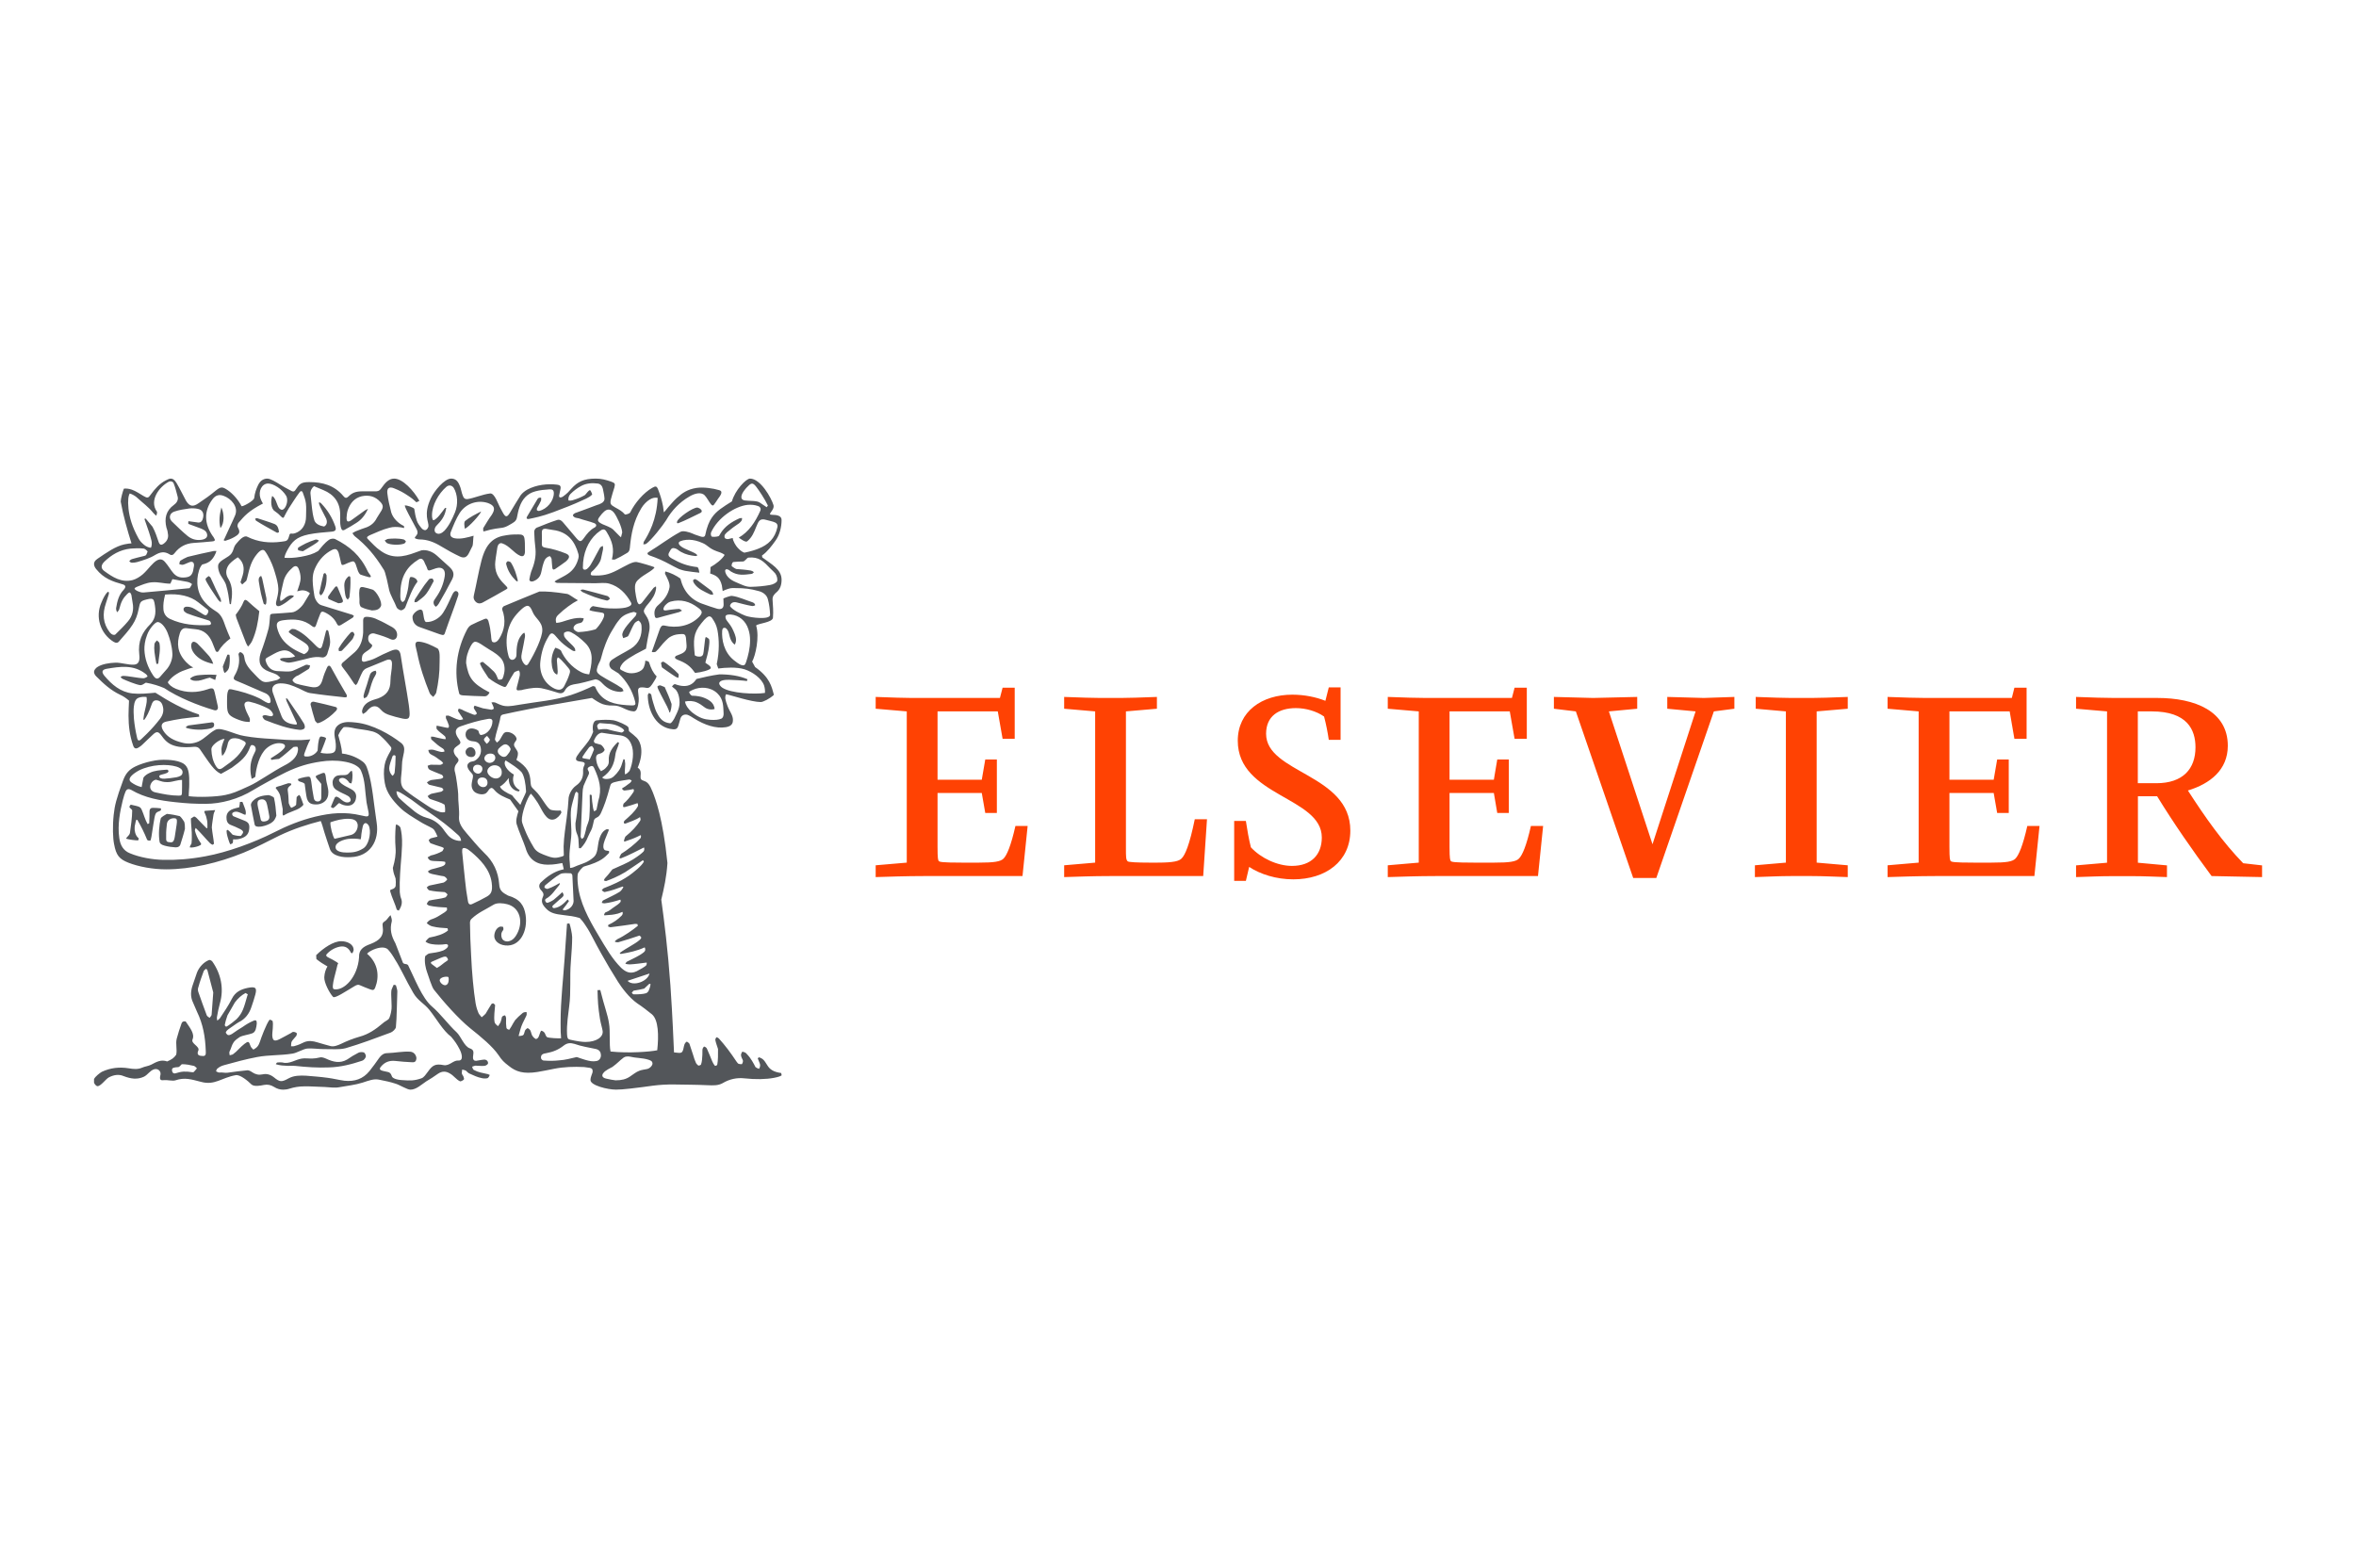 <?xml version="1.0" encoding="UTF-8"?>
<!DOCTYPE svg PUBLIC "-//W3C//DTD SVG 1.1//EN" "http://www.w3.org/Graphics/SVG/1.1/DTD/svg11.dtd">
<!-- Creator: CorelDRAW 2020 (64 Bit) -->
<svg xmlns="http://www.w3.org/2000/svg" xml:space="preserve" width="350px" height="233px" version="1.1" shape-rendering="geometricPrecision" text-rendering="geometricPrecision" image-rendering="optimizeQuality" fill-rule="evenodd" clip-rule="evenodd"
viewBox="0 0 229.29 152.86"
 xmlns:xlink="http://www.w3.org/1999/xlink"
 xmlns:xodm="http://www.corel.com/coreldraw/odm/2003">
 <g id="Camada_x0020_1">
  <rect fill="none" width="229.29" height="152.86"/>
  <g id="_2388228447616">
   <path fill="#53565A" fill-rule="nonzero" d="M27.67 74.55c0.72,-0.38 1.13,-0.84 1.2,-1.39 0.02,-0.13 0.02,-0.26 -0.05,-0.37 -0.09,-0.01 -0.28,-0.01 -0.38,0.02 -0.4,0.33 -0.93,0.83 -1.41,1.16 -0.14,0.01 -0.54,0.05 -0.71,0.1 -0.05,-0.03 -0.12,-0.12 -0.09,-0.16 0.45,-0.29 0.95,-0.56 1.28,-0.96 0.21,-0.24 0.1,-0.45 -0.29,-0.5 -0.45,-0.07 -0.99,0.12 -1.4,0.48 -0.71,0.61 -1.03,1.93 -1.1,2.78 -0.16,0.13 -0.21,0.13 -0.36,0.2 -0.14,-0.58 -0.18,-1.27 0.01,-1.86 0.07,-0.26 0.17,-0.46 0.37,-0.88 0.06,-0.17 0.01,-0.45 -0.23,-0.53 -0.15,-0.05 -0.22,-0.02 -0.29,0.14 -0.35,1 -0.95,1.43 -1.79,2.05 -0.09,0.07 -0.85,0.48 -1.06,0.6 -0.36,-0.17 -0.6,-0.4 -0.93,-0.81 -0.34,-0.43 -0.82,-1.16 -1.12,-1.59 -0.13,-0.19 -0.32,-0.25 -0.55,-0.24 -0.46,0.04 -1.17,0.09 -1.74,-0.05 -0.64,-0.15 -1.02,-0.43 -1.41,-0.98 -0.33,-0.45 -0.49,-0.54 -0.9,-0.14 -0.34,0.31 -0.67,0.64 -1.02,0.97 -0.1,0.1 -0.22,0.19 -0.36,0.27 -0.26,0.16 -0.43,0.11 -0.53,-0.2 -0.33,-0.93 -0.45,-1.92 -0.45,-2.92 0,-0.41 0.03,-1.03 0.05,-1.45 -0.29,-0.25 -0.55,-0.43 -0.88,-0.58 -0.91,-0.43 -1.6,-1.07 -2.31,-1.78 -0.14,-0.13 -0.22,-0.31 -0.22,-0.44 0,-0.11 0.07,-0.33 0.4,-0.52 0.41,-0.24 1.06,-0.36 1.68,-0.38 0.56,-0.02 1.28,0.24 1.83,0.19 0.43,-0.03 0.57,-0.36 0.5,-0.97 -0.15,-1.32 0.28,-2.19 1.09,-2.99 0.58,-0.62 0.53,-1.3 0.39,-2.06 -0.07,-0.34 -0.15,-0.43 -0.5,-0.39 -0.91,0.2 -0.88,0.22 -1.05,1.03 -0.1,0.52 -0.29,1.05 -0.58,1.48 -0.37,0.59 -0.86,1.09 -1.3,1.61 -0.15,0.2 -0.32,0.2 -0.55,0.07 -1.31,-0.81 -1.81,-2.44 -1.19,-3.83 0.16,-0.4 0.38,-0.83 0.62,-1.05l0.11 0.05c0.01,0.07 0,0.15 -0.02,0.22l-0.28 0.87c-0.34,1 -0.29,1.94 0.38,2.81 0.07,0.06 0.14,0.17 0.23,0.2 0.08,0.06 0.25,0.07 0.31,0.02 0.43,-0.43 0.86,-0.83 1.24,-1.29 0.45,-0.52 0.58,-1.16 0.45,-1.81 -0.04,-0.26 -0.07,-0.5 -0.12,-0.76 -0.02,-0.09 -0.09,-0.21 -0.16,-0.24 -0.05,-0.02 -0.15,0.05 -0.24,0.14 -0.41,0.41 -0.6,0.74 -0.79,1.51 -0.04,0.11 -0.11,0.19 -0.21,0.28 -0.05,-0.1 -0.1,-0.29 -0.09,-0.4 0.11,-0.7 0.28,-1.31 0.71,-1.76 0.29,-0.31 0.22,-0.48 -0.05,-0.56 -1,-0.28 -1.85,-0.56 -2.6,-1.49 -0.14,-0.17 -0.21,-0.34 -0.21,-0.5 0,-0.19 0.1,-0.34 0.33,-0.5 0.88,-0.6 1.75,-1.22 2.62,-1.41 0.34,-0.07 0.53,-0.09 0.7,-0.1 -0.39,-1.24 -0.81,-2.71 -1.05,-4.07 0,-0.28 0.21,-1.04 0.31,-1.26 0.19,-0.02 0.43,-0.02 0.78,0.1 0.39,0.14 0.77,0.4 1.14,0.62 0.36,0.21 0.46,0.21 0.68,-0.12 0.42,-0.58 0.88,-1.1 1.49,-1.41 0.2,-0.1 0.34,-0.17 0.48,-0.17 0.21,0 0.36,0.12 0.55,0.41 0.33,0.55 0.62,1.17 0.93,1.74 0.35,0.59 0.71,0.62 1.24,0.24 0.59,-0.39 1.12,-0.77 1.66,-1.22 0.51,-0.4 0.65,-0.4 1.2,-0.02 0.5,0.35 1.04,0.98 1.31,1.53 0.06,0.11 1.21,-0.51 1.24,-0.79 0.06,-0.5 0.19,-0.86 0.38,-1.26 0.24,-0.49 0.59,-0.63 0.9,-0.63 0.29,0 0.83,0.32 1.24,0.58 0.29,0.18 0.59,0.35 0.88,0.5 0.45,0.26 0.48,0.26 0.76,-0.17 0.31,-0.48 0.58,-0.57 1.22,-0.57 1.28,0 2.43,0.31 3.31,1.36 0.16,0.21 0.31,0.23 0.5,0.04 0.36,-0.36 0.71,-0.5 1.36,-0.5l1.19 0c0.26,0 0.43,0.02 0.67,-0.33 0.33,-0.47 0.69,-0.91 1.23,-0.91 0.83,0 1.91,1.17 2.46,2.17l-0.29 0.14c-0.26,-0.24 -0.4,-0.37 -0.81,-0.64 -0.41,-0.28 -0.84,-0.52 -1.36,-0.72 -0.5,-0.21 -0.73,0 -0.66,0.51 0.07,0.62 0.23,1.24 0.38,1.85 0.18,0.56 0.68,1.06 1.23,1.31l0.03 0.2c-0.09,-0.01 -0.21,-0.05 -0.34,-0.07 -0.4,-0.05 -0.73,-0.06 -1.09,0.04 -0.69,0.17 -1.33,0.48 -1.95,0.74 -0.31,0.16 -0.31,0.24 -0.05,0.48 0.34,0.33 0.67,0.71 1.07,0.98 1.12,0.85 2.22,0.68 3.46,0.21l0.59 -0.21c0.52,-0.08 1.07,0.13 1.5,0.52l1.24 1.12c0.39,0.38 0.48,0.71 0.24,1.19 -0.41,0.8 -0.86,1.61 -1.31,2.38 -0.05,0.09 -0.17,0.24 -0.29,0.29 -0.16,-0.12 -0.3,-0.39 -0.14,-0.65l0.22 -0.33c0.42,-0.6 0.69,-1.29 0.8,-2 0.1,-0.64 -0.25,-0.95 -0.85,-0.77l-0.52 0.18c-0.22,0.09 -0.31,0 -0.36,-0.22 -0.07,-0.21 -0.17,-0.33 -0.24,-0.53 -0.14,-0.35 -0.34,-0.47 -0.64,-0.25 -0.51,0.33 -0.89,0.66 -1.2,1.18 -0.4,0.65 -0.52,1.44 -0.52,2.25 0,0.16 0,0.31 0.03,0.43 0.02,0.11 0.11,0.2 0.18,0.26 0.08,-0.03 0.17,-0.1 0.24,-0.22 0.15,-0.41 0.26,-0.81 0.33,-1.26 0.03,-0.24 0.07,-0.67 0.15,-0.9 0.05,-0.12 0.24,-0.06 0.35,-0.03 0.26,0.11 0.36,0.23 0.39,0.42 -0.51,0.65 -0.84,1.63 -1.19,2.51 -0.05,0.12 -0.27,0.28 -0.41,0.28 -0.15,-0.02 -0.38,-0.16 -0.43,-0.29 -0.21,-0.56 -0.57,-1.11 -0.72,-1.66 -0.38,-1.88 -0.5,-1.98 -0.59,-2.1 -0.79,-1.28 -1.64,-2.29 -2.79,-3.19 -0.09,-0.09 -0.14,-0.19 -0.21,-0.28 0.1,-0.05 0.19,-0.13 0.29,-0.17 0.37,-0.15 0.73,-0.29 1.11,-0.41 0.44,-0.18 0.77,-0.47 0.98,-0.9 0.14,-0.24 0.31,-0.48 0.45,-0.72 0.19,-0.35 0.17,-0.54 -0.09,-0.83 -0.5,-0.55 -1.1,-0.72 -1.83,-0.57 -0.7,0.17 -1.13,0.67 -1.36,1.35 -0.08,0.24 -0.1,0.5 -0.12,0.75 0,0.38 0.12,0.45 0.43,0.26l1.36 -0.98 0.3 -0.16c-0.26,0.59 -0.62,1.06 -1.14,1.38 -0.34,0.23 -0.69,0.42 -1.03,0.61 -0.3,0.2 -0.4,0.12 -0.49,-0.23 -0.08,-0.38 -0.05,-0.76 -0.05,-1.12 0.02,-1.24 -0.6,-2.03 -1.64,-2.46l-0.91 -0.38c-0.17,0.12 -0.4,0.43 -0.34,0.79 0.08,0.65 0.1,1.16 0.22,1.91 0.05,0.25 0.09,0.45 0.17,0.68 0.16,0.34 0.54,0.48 0.93,0.55 0.23,-0.11 0.42,-0.43 0.11,-0.95 -0.11,-0.21 -0.24,-0.45 -0.45,-0.88 -0.05,-0.12 -0.1,-0.22 -0.14,-0.34 -0.02,-0.05 -0.03,-0.14 0,-0.19 0.05,0.01 0.1,0.01 0.23,0.14 0.58,0.62 1.03,1.32 1.34,2.2 0.12,0.35 0.02,0.48 -0.33,0.52 -0.76,0.07 -1.53,0.12 -2.27,0.27 -1.21,0.26 -1.61,0.71 -2.05,1.5 -0.19,0.35 -0.28,0.57 -0.3,0.78 0.43,0.03 0.92,0.02 1.61,-0.1 0.75,-0.14 1.17,-0.26 1.67,-0.56 0.33,-0.38 0.58,-0.75 1.07,-1.1 0.13,-0.1 0.44,-0.14 0.58,-0.07 1.42,0.71 2.47,1.61 3.17,3.12 0.06,0.14 0.19,0.28 0.26,0.4 0.04,0.05 0.07,0.12 0.05,0.17 -0.03,0.02 -0.12,0.05 -0.17,0.03 -0.27,-0.08 -0.57,-0.15 -0.83,-0.25 -0.1,-0.06 -0.19,-0.21 -0.24,-0.33l-0.24 -0.71c-0.14,-0.29 -0.21,-0.29 -0.5,-0.19 -0.15,0.05 -0.31,0.12 -0.55,0.23 -0.21,0.08 -0.31,0.12 -0.36,-0.11 -0.07,-0.34 -0.16,-0.69 -0.24,-1.01 -0.14,-0.38 -0.3,-0.45 -0.66,-0.28 -0.69,0.36 -1.2,0.9 -1.55,1.59 -0.33,0.67 -0.45,1.13 -0.15,2.91 0.07,0.34 0.34,0.78 0.67,0.88l3.01 0.93c0.07,0.03 0.11,0.07 0.16,0.1 -0.02,0.07 -0.05,0.14 -0.1,0.18 -0.38,0.25 -0.78,0.48 -1.16,0.72 -0.21,0.12 -0.31,0.05 -0.39,-0.12 -0.26,-0.55 -0.71,-0.9 -1.24,-1.14 -0.19,-0.08 -0.3,-0.05 -0.38,0.16 -0.14,0.32 -0.3,0.79 -0.42,1.13 -0.07,0.18 -0.15,0.24 -0.34,0.11 -0.86,-0.71 -1.76,-0.74 -2.81,-0.61 -0.52,0.07 -0.76,0.21 -0.64,0.73 0.21,0.86 0.64,1.41 1.34,1.91 0.24,0.17 0.66,0.42 1.28,0.67 0.15,-0.05 0.31,-0.17 0.38,-0.29 0.15,-0.22 0.1,-0.46 -0.12,-0.67 -0.42,-0.36 -1.3,-0.78 -1.73,-1.17 -0.07,-0.09 0.16,-0.26 0.31,-0.33 0.11,0.03 0.26,0 0.37,0.07 0.79,0.36 1.39,1 2.01,1.62 0.33,0.31 0.49,0.27 0.59,-0.17 0.12,-0.37 0.22,-0.88 0.33,-1.28 0.01,-0.05 0.06,-0.1 0.1,-0.15 0.05,0.05 0.12,0.08 0.14,0.13 0.07,0.31 0.17,0.71 0.17,1.06 0,0.36 -0.14,0.68 -0.24,1.03 -0.07,0.34 -0.33,0.53 -0.62,0.46 -0.76,-0.13 -1.45,0.18 -2.16,0.32 -0.31,0.08 -0.67,0.17 -1,0.2 -0.19,0 -0.56,-0.12 -0.77,-0.2 -0.05,-0.04 -0.07,-0.13 -0.1,-0.18 0.05,-0.03 0.27,-0.08 0.34,-0.08 0.35,0 0.86,0 1.14,-0.16 -0.09,-0.12 -0.24,-0.24 -0.36,-0.33 -0.75,-0.6 -1.57,0.04 -2.21,0.37 -0.36,0.18 -0.38,0.24 -0.23,0.62 0.23,0.56 0.64,0.79 1.21,0.79 0.33,0 0.64,0.05 0.97,0.03 0.13,0 0.32,-0.03 0.46,-0.1 0.43,-0.17 0.81,-0.38 1.21,-0.55 0.12,-0.03 0.27,0.03 0.41,0.07 -0.03,0.12 -0.07,0.28 -0.15,0.34l-0.99 0.61c-0.1,0.05 -0.22,0.08 -0.29,0.15 -0.14,0.1 -0.31,0.28 -0.29,0.35 0.07,0.13 0.21,0.27 0.38,0.32 0.44,0.14 0.91,0.21 1.36,0.31 0.7,0.14 1.01,-0.05 1.2,-0.75 0.11,-0.4 0.25,-0.76 0.42,-1.12 0.12,-0.25 0.26,-0.26 0.4,-0.02 0.48,0.89 0.99,1.77 1.51,2.65 0.09,0.19 0,0.29 -0.19,0.26 -1.12,-0.12 -2.22,-0.24 -3.34,-0.41 -0.38,-0.05 -0.76,-0.3 -1.14,-0.47 -0.59,-0.26 -1.15,-0.5 -1.81,-0.48 -0.57,0.02 -0.9,0.34 -0.71,0.9 0.26,0.77 0.56,1.56 0.87,2.34 0.22,0.53 0.74,0.72 1.31,0.77 0.25,0.04 0.17,-0.15 0.1,-0.27l-0.93 -2c-0.04,-0.07 -0.04,-0.17 -0.07,-0.26l0.07 -0.03c0.07,0.07 0.14,0.12 0.17,0.19 0.5,0.75 1.03,1.48 1.5,2.25 0.09,0.14 0.14,0.38 0.07,0.49 -0.07,0.1 -0.31,0.17 -0.48,0.15 -1.18,-0.12 -2.24,-0.52 -3.35,-0.95 -0.12,-0.05 -0.29,-0.29 -0.26,-0.39 0.02,-0.05 0.18,-0.11 0.3,-0.09l0.41 0.09c0.26,0.05 0.38,-0.07 0.28,-0.28 -0.09,-0.17 -0.24,-0.38 -0.57,-0.52 -0.38,-0.18 -0.95,-0.44 -1.67,-0.6 -0.35,-0.07 -0.57,0.09 -0.5,0.4 0.08,0.39 0.27,0.76 0.48,1.17 0.05,0.12 0.05,0.27 0.02,0.4 -0.21,-0.02 -0.47,0.05 -1.33,-0.31 -0.86,-0.37 -0.88,-0.61 -0.88,-1.68 0,-0.22 0,-0.67 0.05,-0.88 0.09,-0.29 0.12,-0.36 0.38,-0.31 0.9,0.19 1.81,0.44 2.71,0.87 0.26,0.12 0.52,0.34 0.79,0.44 0.22,0.09 0.35,0 0.31,-0.24 -0.03,-0.31 -0.19,-0.55 -0.5,-0.69 -0.95,-0.39 -1.9,-0.84 -2.84,-1.22 -0.24,-0.1 -0.31,-0.21 -0.19,-0.45 0.38,-0.62 0.58,-1.34 0.41,-2.14 0,-0.05 0.07,-0.13 0.14,-0.2 0.1,0.01 0.22,0.08 0.29,0.17 0.09,0.1 0.12,0.22 0.14,0.36 0.07,0.67 0.52,1.14 0.96,1.59 0.88,0.93 0.88,0.93 2.14,0.62 0.16,-0.02 0.28,-0.14 0.41,-0.23 -0.12,-0.1 -0.24,-0.26 -0.39,-0.33 -0.23,-0.12 -0.48,-0.18 -0.74,-0.29 -0.83,-0.31 -1.07,-0.89 -0.8,-1.77 0.3,-0.8 0.56,-1.61 0.78,-2.42 0.09,-0.38 0.1,-0.79 0.14,-1.19 0,-0.24 0.17,-0.24 0.31,-0.25 0.6,-0.04 1.22,-0.07 1.81,-0.13 0.46,-0.03 0.98,-0.56 1.17,-0.87l0.6 -0.99c-0.15,-0.15 -0.36,-0.24 -0.53,-0.27 -0.24,-0.05 -0.42,0 -0.71,0.08 0.14,-0.44 0.33,-0.88 0.33,-1.31 0,-0.27 -0.07,-0.6 -0.19,-0.89 -0.12,-0.28 -0.31,-0.33 -0.54,-0.16 -0.44,0.38 -0.8,0.81 -0.94,1.41 -0.12,0.5 -0.23,1.01 -0.28,1.28 -0.08,0.34 -0.05,0.52 0,0.62 0.12,-0.05 0.26,-0.15 0.35,-0.22 0.14,-0.14 0.36,-0.28 0.55,-0.33 0.12,-0.03 0.31,-0.02 0.41,0.07 -0.14,0.15 -0.33,0.24 -0.46,0.36 -0.28,0.23 -0.57,0.43 -0.88,0.57 -0.33,0.14 -0.47,-0.05 -0.4,-0.38 0.07,-0.31 0.16,-0.62 0.19,-0.91 0.07,-0.5 -0.05,-0.97 -0.17,-1.45 -0.19,-0.66 -0.31,-1.11 -0.62,-1.74 -0.14,-0.28 -0.31,-0.61 -0.5,-0.85 -0.16,-0.2 -0.42,-0.13 -0.76,0.28 -0.55,0.67 -0.71,1.24 -0.98,2.4l-0.07 0.22 -0.4 0.36 -0.17 -0.21c0.16,-0.53 0.31,-0.84 0.31,-1.27 0,-0.52 -0.22,-0.88 -0.57,-1.17 -0.43,0.27 -0.83,0.62 -0.93,0.81 -0.26,0.43 -0.27,0.86 0.02,1.31 0.45,0.77 0.38,1.55 0.24,2.46l-0.12 -0.03c-0.09,-0.67 -0.16,-1.19 -0.33,-1.76 -0.08,-0.36 -0.33,-0.67 -0.53,-1 -0.19,-0.29 -0.37,-0.91 -0.21,-1.17 0.24,-0.4 0.97,-0.61 1.24,-0.99 0.29,-0.43 0.16,-0.62 0.52,-1.01 0.22,-0.26 0.69,-0.81 1.03,-0.62 1.05,0.52 2.16,0.64 3.33,0.48 0.5,-0.07 0.6,-0.05 0.74,-0.55 0.1,-0.41 0.17,-0.14 0.59,-0.28 0.7,-0.24 1.06,-0.86 1.06,-1.62 0,-0.41 0.04,-0.84 -0.01,-1.27 -0.04,-0.36 -0.18,-0.72 -0.3,-1.05 -0.08,-0.23 -0.24,-0.18 -0.34,-0.02 -0.29,0.38 -0.78,1.14 -1.04,1.55 -0.15,0.24 -0.27,0.48 -0.41,0.74 -0.07,0.19 -0.15,0.24 -0.33,0.05 -0.17,-0.19 -0.39,-0.38 -0.62,-0.53 -0.38,-0.24 -0.41,-1 -0.25,-1.48 0.15,0.08 0.27,0.27 0.37,0.51 0.14,0.33 0.21,0.69 0.47,0.81 0.33,0.18 0.67,-0.51 0.62,-1 0,-0.05 -0.03,-0.22 -0.1,-0.34 -0.4,-0.66 -1.24,-1.19 -1.76,-1.19 -0.6,0 -0.98,0.74 -0.74,1.45 0.07,0.19 0.14,0.33 0.24,0.5 -1.43,0.74 -1.81,1.22 -2.38,1.88 -0.07,0.08 -0.14,0.31 -0.07,0.43 0.28,0.5 0.17,0.67 -0.38,0.98 -0.24,0.14 -0.57,0.26 -0.83,0.34 -0.03,0.02 -0.1,-0.03 -0.17,-0.05 0.02,-0.05 0.04,-0.1 0.07,-0.13 0.34,-0.78 0.72,-1.52 1.05,-2.3 0.35,-0.84 -0.41,-1.64 -1.1,-1.89 -0.45,-0.18 -0.81,-0.07 -1.1,0.32 -0.85,1.12 -0.83,2.38 0.03,3.61 0.04,0.05 0.09,0.1 0.1,0.15 0.16,0.23 0.11,0.33 -0.15,0.35 -0.6,0.05 -1.21,0.12 -1.83,0.15 -0.76,0.05 -1.38,0.38 -1.84,0.98 -0.14,0.21 -0.33,0.26 -0.52,0.12 -0.48,-0.29 -0.88,-0.22 -1.38,0.07 -0.53,0.33 -1.12,0.5 -1.74,0.69 -0.17,0.05 -0.36,0.07 -0.53,0.07 -0.09,0 -0.19,-0.07 -0.26,-0.14 0.05,-0.07 0.12,-0.17 0.29,-0.22 0.31,-0.1 0.66,-0.17 1,-0.26 0.16,-0.03 0.29,-0.07 0.35,-0.12 0.06,-0.09 0.12,-0.28 0.15,-0.36 -0.09,-0.12 -0.26,-0.26 -0.38,-0.28 -0.48,-0.05 -0.82,-0.03 -1.26,0 -1.08,0.11 -1.89,0.62 -2.58,1.28 -0.33,0.33 -0.36,0.65 0,0.91 0.81,0.59 1.67,1.16 2.76,0.88 0.36,-0.1 0.72,-0.33 1,-0.57 0.27,-0.24 0.51,-0.53 0.74,-0.79 0.41,-0.45 0.93,-0.97 1.41,-0.41 0.71,0.8 0.85,1.65 2,1.51 0.43,-0.05 0.62,-0.2 0.74,-0.62l0.09 -0.5c0.03,-0.33 -0.14,-0.48 -0.45,-0.36 -0.21,0.07 -0.4,0.19 -0.6,0.24 -0.12,0.04 -0.25,-0.02 -0.38,-0.05 0.01,-0.12 0.03,-0.28 0.12,-0.35 0.2,-0.13 0.44,-0.25 0.69,-0.36 0.86,-0.22 1.69,-0.39 2.53,-0.57 0.09,-0.01 0.19,-0.01 0.28,0l-0.09 0.24c-0.31,0.71 -0.72,0.94 -1.29,1.07 -0.07,0.07 -0.21,0.24 -0.31,0.55 -0.37,1.16 -0.16,2.37 0.62,3.19 0.27,0.31 0.62,0.57 0.98,0.8 0.6,0.34 0.76,0.91 0.98,1.53 0.14,0.38 0.3,0.76 0.47,1.14 -0.48,0.36 -0.9,0.76 -1.17,1.26 -0.12,0.1 -0.21,0.06 -0.28,-0.07l-0.33 -0.83c-0.31,-0.72 -0.81,-1.19 -1.62,-1.26 -0.29,-0.02 -0.58,-0.07 -0.86,-0.1 -0.33,-0.04 -0.55,0.12 -0.67,0.5 -0.31,0.98 -0.26,1.89 0.62,2.81 0.12,0.12 0.39,0.39 0.69,0.52 -0.16,0.03 -0.31,0.08 -0.47,0.13 -0.46,0.16 -0.77,0.26 -1.17,0.52 -0.24,0.15 -0.59,0.41 -0.84,0.78 0.05,0.2 0.38,0.48 0.79,0.65 1.05,0.43 2.1,0.38 3.08,0.05 0.57,-0.21 0.61,-0.07 0.71,0.35l0.29 1.29c0.07,0.31 -0.1,0.48 -0.39,0.38 -1.59,-0.47 -3.47,-1.23 -4.83,-2.14 -0.52,-0.22 -1.07,-0.4 -1.79,-0.53 -0.21,0.12 -0.38,0.27 -0.57,0.24 -0.43,-0.07 -1.31,-0.43 -1.7,-0.61 -0.09,-0.05 -0.16,-0.12 -0.19,-0.18 0.06,-0.07 0.18,-0.11 0.24,-0.11 0.53,0 1.5,0.23 2,0.23 0.1,0 0.29,-0.09 0.39,-0.18 -0.03,-0.08 -0.12,-0.2 -0.2,-0.25 -1.18,-0.92 -2.49,-0.71 -3.8,-0.49 -0.46,0.09 -0.5,0.31 -0.22,0.67 0.74,0.88 1.57,1.59 2.74,1.73 0.76,0.08 1.4,0 2.24,-0.07 1.34,0.86 2.69,1.62 4.24,2.12 0.02,0.05 0.02,0.14 0.03,0.22 -0.62,0.07 -1.17,0.11 -1.7,0.19 -0.5,0.07 -1,0.18 -1.49,0.28 -0.49,0.1 -0.6,0.41 -0.32,0.88 0.41,0.67 1.07,0.98 1.82,1.17 0.54,0.16 1.09,0.12 1.61,-0.1 0.64,-0.3 1.03,-0.81 1.64,-1.14 0.34,-0.19 0.91,0.02 1.25,0.12 0.54,0.17 1.05,0.4 1.59,0.48 0.88,0.16 1.76,0.23 2.64,0.28 0.94,0.07 1.86,0.14 2.86,0.12 0.27,0 0.58,-0.05 0.93,-0.07 -0.24,0.45 -0.41,0.9 -0.57,1.35 -0.1,0.27 -0.02,0.34 0.28,0.32 0.41,-0.01 0.82,-0.26 1,-0.58 0.03,-0.31 0.03,-0.61 0.1,-0.93 0.03,-0.18 0.09,-0.42 0.21,-0.44 0.07,-0.01 0.56,0.07 0.51,0.21 -0.1,0.28 -0.19,0.55 -0.31,0.83l-0.22 0.55c0.19,0.03 0.38,0.07 0.58,0.07 0.8,0 0.94,-0.12 0.9,-0.93 -0.02,-0.23 -0.05,-0.45 -0.1,-0.67 -0.1,-0.61 0.02,-1.02 0.53,-1.3 0.52,-0.25 1.04,-0.17 1.55,-0.12 1.61,0.17 3.33,1.16 4.38,1.98 0.64,0.5 0.09,1.21 0.09,2.18 0,0.6 -0.12,1.22 -0.1,1.53 0.01,0.5 0.22,0.76 0.41,0.9 0.55,0.43 1.17,0.86 1.76,1.24 0.6,0.39 0.89,0.64 1.62,0.88 0.15,0.05 0.36,0.05 0.5,0.03 0.03,-0.15 0.03,-0.48 -0.04,-0.74 -0.34,-0.22 -0.82,-0.34 -1.37,-0.54 -0.11,-0.03 -0.21,-0.17 -0.28,-0.29 0.12,-0.1 0.29,-0.22 0.41,-0.24l0.9 -0.19c0.07,-0.01 0.19,-0.12 0.24,-0.19 -0.05,-0.08 -0.12,-0.19 -0.19,-0.2 -0.38,-0.11 -0.86,-0.19 -1.17,-0.28 -0.12,-0.03 -0.17,-0.14 -0.26,-0.24 0.14,-0.1 0.28,-0.19 0.43,-0.23l0.93 -0.12c0.07,-0.01 0.18,-0.07 0.24,-0.15 -0.03,-0.09 -0.08,-0.21 -0.15,-0.24 -0.19,-0.09 -1.14,-0.43 -1.24,-0.54 -0.09,-0.08 -0.11,-0.2 -0.14,-0.34 0.14,-0.07 0.31,-0.12 0.43,-0.1 0.33,0.01 0.45,0.01 0.78,0.01 0.1,0 0.22,-0.07 0.31,-0.15 -0.06,-0.11 -0.12,-0.17 -0.21,-0.24 -0.36,-0.23 -0.5,-0.4 -0.92,-0.59 -0.2,-0.1 -0.29,-0.22 -0.32,-0.47 0.14,-0.03 0.34,-0.05 0.52,-0.01 0.27,0.07 0.43,0.15 0.72,0.2 0.08,0.02 0.24,-0.01 0.33,-0.03 0,-0.09 -0.02,-0.17 -0.09,-0.24 -0.1,-0.1 -0.26,-0.17 -0.4,-0.28 -0.2,-0.13 -0.56,-0.48 -0.77,-0.65 -0.07,-0.05 -0.04,-0.23 -0.05,-0.29 0.08,0 0.15,0 0.24,0.01 0.27,0.06 0.69,0.18 0.91,0.21 0.09,0.02 0.21,0.03 0.29,0.02 -0.01,-0.11 -0.03,-0.23 -0.1,-0.29 -0.26,-0.24 -0.52,-0.38 -0.76,-0.66 -0.07,-0.09 -0.05,-0.24 -0.03,-0.36l0.36 0.07 0.45 0.1c0.14,0.04 0.24,0.04 0.34,0.04 0.04,-0.07 0.05,-0.12 0.05,-0.21 -0.08,-0.24 -0.17,-0.47 -0.29,-0.71 0,-0.08 -0.03,-0.19 0,-0.26 0.07,-0.01 0.17,-0.01 0.24,-0.01 0.28,0.1 0.71,0.34 1.02,0.41 0.12,0.03 0.26,0 0.41,-0.05 -0.05,-0.16 -0.15,-0.26 -0.22,-0.38l-0.26 -0.4c-0.03,-0.07 0,-0.17 0.05,-0.26 0.09,0.02 0.17,0.04 0.3,0.09 0.29,0.17 0.69,0.31 1.1,0.48 0.19,0.09 0.31,0 0.36,-0.08 0.04,-0.11 -0.31,-0.45 -0.29,-0.61 0.02,-0.08 0.03,-0.1 0.08,-0.17 0.19,0.05 0.56,0.19 0.81,0.26l0.83 0.14c0.09,-0.02 0.12,-0.04 0.19,-0.07 0.1,-0.04 -0.02,-0.31 -0.19,-0.64 0.1,-0.03 0.26,-0.03 0.35,0 0.29,0.12 0.6,0.31 1,0.35 0.5,0.05 1.01,-0.08 1.43,-0.14 1.79,-0.31 3.24,-0.38 4.96,-0.93 0.69,-0.23 1.52,-0.57 2.15,-0.88l0.21 0.05c0.5,1.27 1.55,1.65 2.62,1.77 0.31,0.04 0.66,0.06 0.98,0.07 0.32,0 0.38,-0.08 0.3,-0.39 -0.26,-1.05 -0.81,-1.97 -1.61,-2.73l-0.69 -0.43c-0.31,-0.31 -0.27,-0.67 0.06,-0.91 0.55,-0.38 1.29,-0.74 1.84,-1.08 0.81,-0.52 1.09,-1.31 1.03,-2.16 -0.01,-0.24 -0.07,-0.4 -0.29,-0.57 -0.15,0.05 -0.33,0.17 -0.41,0.29 -0.19,0.31 -0.33,0.66 -0.49,0.99 -0.05,0.08 -0.08,0.2 -0.15,0.26 -0.16,0.08 -0.31,0.12 -0.45,0.17 -0.03,-0.14 -0.12,-0.28 -0.08,-0.42 0.05,-0.2 0.15,-0.39 0.27,-0.56 0.26,-0.37 0.59,-0.73 1.02,-1.19 0.05,-0.07 0.07,-0.19 0.1,-0.28 -0.1,-0.03 -0.21,-0.12 -0.31,-0.1 -0.46,0.1 -0.96,0.27 -1.31,0.67 -0.4,0.48 -0.45,0.62 -0.78,1.15 -0.46,0.75 -0.84,1.76 -1.05,2.62 -0.08,0.37 -0.22,0.49 -0.34,0.83 -0.16,0.5 -0.14,0.62 0.29,0.93 0.64,0.42 1.47,0.8 2.07,1.23 0.07,0.06 0.1,0.18 0.16,0.27 -0.09,0.02 -0.19,0.09 -0.3,0.09 -0.67,-0.02 -1.24,-0.28 -1.72,-0.78 -0.24,-0.26 -0.43,-0.41 -0.71,-0.45 -0.62,0.16 -1.48,0.42 -2.14,0.5 -0.36,0.07 -0.65,0.23 -0.84,0.57 -0.14,0.29 -0.4,0.35 -0.71,0.24 -0.44,-0.13 -0.91,-0.29 -1.38,-0.39 -0.63,-0.18 -1.31,-0.05 -1.94,0.08 -0.11,0.04 -0.23,0.07 -0.37,0.07 -0.3,0.05 -0.37,-0.02 -0.29,-0.33 0.09,-0.38 0.21,-0.74 0.28,-1.11 0.01,-0.16 0.03,-0.4 -0.11,-0.49 -0.15,0.07 -0.38,0.11 -0.44,0.21 -0.24,0.36 -0.44,0.74 -0.66,1.14 -0.15,0.31 -0.21,0.31 -0.53,0.17 -0.37,-0.16 -0.86,-0.43 -1.31,-0.79 -0.31,-0.5 -0.64,-0.92 -0.81,-1.35 -0.06,-0.12 0.12,-0.21 0.27,-0.21 0.35,0.28 0.76,0.63 1.07,0.94 0.21,0.22 0.28,0.44 0.41,0.75 0.04,0.07 0.38,0.05 0.43,-0.07 0.06,-0.12 0.11,-0.29 0.16,-0.53 0.1,-0.47 0.03,-1.1 -0.38,-1.52 -0.52,-0.52 -0.86,-0.62 -1.57,-1.1 -0.88,-0.6 -1,-0.57 -1.33,0.02 -0.25,0.48 -0.43,1.01 -0.43,1.62 0.24,1.41 0.57,1.98 2.28,2.86 -0.02,0.07 -0.05,0.14 -0.14,0.22 -0.1,0.11 -0.17,0.16 -0.36,0.16 -0.61,-0.02 -1.45,-0.04 -2.1,-0.09 -0.19,-0.02 -0.32,-0.07 -0.35,-0.17 -0.55,-2.1 -0.26,-4.29 0.76,-6.24 0.1,-0.19 0.24,-0.36 0.41,-0.45 0.36,-0.19 0.92,-0.43 1.28,-0.58 0.21,-0.09 0.31,-0.02 0.39,0.18 0.16,0.56 0.21,0.95 0.26,1.42 0.02,0.29 0.04,0.59 0.16,0.64 0.27,0.12 0.51,-0.11 0.65,-0.35 0.52,-0.84 0.66,-1.79 0.28,-2.81 -0.04,-0.08 0.05,-0.27 0.15,-0.33 1.17,-0.48 2.28,-0.96 3.47,-1.43 0.67,-0.03 1.51,0.04 2.7,0.23 0.21,0.03 0.62,0.38 1.06,0.62 -0.56,0.28 -1.35,0.86 -1.9,1.4 -0.16,0.15 -0.35,0.36 -0.21,0.81 0.45,-0.04 0.69,-0.16 1.04,-0.26 0.53,-0.16 0.86,-0.23 1.29,-0.23 0.1,0 0.24,0.02 0.34,0.04 -0.01,0.13 -0.07,0.27 -0.15,0.36 -0.16,0.14 -0.4,0.1 -0.57,0.21 -0.17,0.1 -0.34,0.29 -0.24,0.5 0.09,0.13 0.33,0.29 0.48,0.27 0.55,-0.03 1.07,-0.1 1.64,-0.27 0.26,-0.21 1.22,-1.49 0.67,-1.61 -0.31,-0.07 -0.98,-0.12 -1.27,-0.26 0.05,-0.19 0.19,-0.34 0.34,-0.39 0.31,0.05 0.66,0.13 1.12,0.19 0.45,0.05 1.76,0.1 2.28,-0.11 0.31,-0.12 0.41,-0.24 0.31,-0.43 -0.49,-0.88 -1.16,-1.57 -2.12,-1.84 -0.42,-0.12 -0.92,-0.04 -1.35,-0.04l-3.72 -0.03c-0.09,0 -0.17,-0.07 -0.26,-0.12 0.07,-0.06 0.14,-0.13 0.21,-0.16 0.36,-0.21 0.76,-0.38 1.1,-0.62 0.54,-0.36 0.86,-0.88 1.02,-1.53 0.03,-0.11 0.03,-0.24 0,-0.37 -0.35,-1.27 -1.05,-2.18 -2.48,-2.36l-0.73 -0.12c-0.26,-0.01 -0.36,0.11 -0.36,0.35 0,0.45 0.02,0.69 0,1.15 0,0.24 0.12,0.31 0.38,0.35 0.65,0.1 1.34,0.31 1.96,0.56 0.38,0.16 0.45,0.38 0,0.78 -0.22,0.17 -0.63,0.45 -1.05,0.74 -0.17,0.1 -0.26,0.02 -0.27,-0.15 -0.04,-0.28 -0.04,-0.57 -0.07,-0.85 -0.02,-0.08 -0.09,-0.19 -0.16,-0.26 -0.27,0.05 -0.46,0.24 -0.55,0.47 -0.14,0.36 -0.22,0.7 -0.29,1.07 -0.09,0.46 -0.36,0.75 -0.79,0.91 -0.21,0.07 -0.4,-0.02 -0.37,-0.21 0.04,-0.24 0.09,-0.46 0.16,-0.69 0.33,-0.81 0.5,-1.5 0.43,-2.27 -0.07,-0.54 -0.1,-1.05 -0.12,-1.59 -0.02,-0.24 0.12,-0.45 0.36,-0.51 0.62,-0.25 1.21,-0.49 1.86,-0.7 0.23,-0.08 0.42,0.02 0.59,0.23 0.43,0.52 0.86,1.03 1.31,1.55 0.34,0.38 0.45,0.36 0.74,-0.05 0.28,-0.39 0.57,-0.76 1.02,-1 0.22,-0.12 0.22,-0.33 -0.04,-0.43 -0.5,-0.19 -1,-0.29 -1.51,-0.47 -0.13,-0.03 -0.25,-0.03 -0.37,-0.08 -0.08,-0.04 -0.19,-0.14 -0.19,-0.21 0,-0.07 0.11,-0.17 0.19,-0.21 0.73,-0.25 1.43,-0.53 2.14,-0.79 0.14,-0.03 0.29,-0.1 0.43,-0.17 0.22,-0.11 0.35,-0.29 0.31,-0.54 -0.02,-0.3 -0.1,-0.58 -0.15,-0.87 -0.06,-0.28 -0.23,-0.49 -0.52,-0.52 -0.53,-0.07 -1.1,-0.03 -1.6,0.24 -0.38,0.21 -0.71,0.45 -1.04,0.78 -0.17,0.17 -0.24,0.44 -0.19,0.64 0.14,0.01 0.26,0.01 0.36,-0.02 0.56,-0.16 0.92,-0.33 1.25,-0.52 0.2,-0.22 0.36,-0.47 0.48,-0.47 0.07,0 0.19,0.3 0.22,0.4 -0.1,0.14 -0.22,0.28 -1.14,0.67 -0.55,0.26 -1.75,0.74 -2.65,1.07 -1.22,0.45 -1.81,0.54 -2.41,0.67 -0.07,0 -0.14,0 -0.17,-0.05 -0.04,-0.02 -0.02,-0.1 0.01,-0.17 0.33,-0.57 0.69,-1.17 1.05,-1.76 0.06,-0.08 0.18,-0.12 0.33,-0.1 0,0.1 0.02,0.22 -0.02,0.31 -0.1,0.24 -0.24,0.46 -0.38,0.71 -0.01,0.06 -0.03,0.18 -0.01,0.2 0.05,0.05 0.15,0.09 0.22,0.07 0.76,-0.17 1.42,-0.96 1.43,-1.72 0,-0.3 -0.14,-0.4 -0.43,-0.38 -0.45,0.03 -0.93,0.07 -1.36,0.19 -0.81,0.21 -1.29,0.77 -1.55,1.52 -0.12,0.34 -0.19,0.69 -0.26,1.05 -0.07,0.38 -0.4,0.51 -0.72,0.7 -0.57,0.35 -0.86,0.28 -1.35,0.37 -0.39,0.06 -0.65,0.13 -0.89,0.2 -0.11,0.04 -0.21,0.05 -0.31,0.07 0,-0.14 -0.04,-0.26 0,-0.34 0.27,-0.43 0.51,-0.86 0.81,-1.26 0.39,-0.6 0.29,-0.93 -0.37,-1.17 -1.01,-0.33 -2.15,0.05 -2.75,0.98 -0.35,0.55 -0.61,1.21 -0.85,1.81 -0.15,0.36 0,0.58 0.38,0.65 0.59,0.11 1.29,-0.1 1.83,-0.25 -0.04,0.17 -0.05,0.84 -0.1,0.98 -0.11,0.24 -0.23,0.48 -0.37,0.74 -0.2,0.38 -0.45,0.5 -0.86,0.31 -0.62,-0.29 -1.22,-0.62 -1.81,-0.98 -0.69,-0.42 -1.36,-0.69 -2.14,-0.69 -0.08,0 -0.17,-0.02 -0.24,-0.04 -0.24,-0.05 -0.26,-0.14 -0.1,-0.29 0.19,-0.21 0.2,-0.4 0.08,-0.64l-0.79 -1.48c-0.17,-0.31 -0.36,-0.72 -0.38,-0.86 0.19,-0.04 0.91,0.21 0.93,0.34 0.07,0.45 0.1,0.67 0.24,1.12 0.09,0.29 0.3,0.55 0.49,0.78 0.08,0.1 0.29,0.21 0.39,0.15 0.12,-0.03 0.24,-0.22 0.26,-0.36 0.05,-0.43 -0.52,-1.12 0.23,-2.72 0.32,-0.71 1.32,-1.93 1.98,-1.93 0.34,0 0.62,0.15 0.82,0.65 0.13,0.24 0.21,0.8 0.32,1.02 0.08,0.24 0.2,0.34 0.44,0.33 0.64,-0.09 1.5,-0.47 2.21,-0.55 0.45,-0.07 0.79,1.05 1.02,1.44 0.34,0.61 0.5,1.12 0.89,0.49 0.35,-0.59 0.71,-1.18 1.07,-1.75 0.16,-0.22 0.4,-0.41 0.64,-0.55 0.9,-0.49 2.02,-0.6 2.91,-0.49 0.31,0.03 0.4,0.15 0.33,0.46 -0.05,0.19 -0.07,0.38 -0.12,0.57 -0.03,0.12 0.02,0.19 0.07,0.21 0.07,0.01 0.19,0 0.31,-0.09 0.14,-0.09 0.36,-0.28 0.48,-0.4l0.33 -0.36c0.6,-0.66 1.19,-0.98 2.38,-0.98 0.55,0 0.98,0.12 1.48,0.29 0.38,0.14 0.43,0.19 0.33,0.57 -0.12,0.38 -0.23,0.74 -0.33,1.12 -0.12,0.5 -0.04,0.57 0.41,0.83 0.4,0.22 0.71,0.39 0.95,0.69 0.19,0 0.41,-0.09 0.5,-0.18 0.48,-0.98 1.33,-1.94 2.14,-2.41 0.36,-0.21 0.46,-0.19 0.6,0.17 0.21,0.54 0.36,1.04 0.47,1.61 0.03,0.15 0.05,0.41 0.08,0.6 0.11,-0.09 0.31,-0.36 0.41,-0.48 0.25,-0.26 0.45,-0.55 0.83,-0.9 0.57,-0.52 1.07,-0.86 1.93,-1 0.68,-0.1 1.62,0.03 2.24,0.22 0.42,0.13 0.09,0.54 -0.15,0.87 -0.1,0.17 -0.21,0.31 -0.33,0.48 -0.1,0.17 -0.19,0.19 -0.33,0.03 -0.2,-0.24 -0.41,-0.67 -0.62,-0.88 -0.38,-0.38 -1.05,-0.15 -1.51,0.13 -0.95,0.55 -1.71,1.36 -2.24,2.29 -0.33,0.53 -1.45,1.96 -1.97,2.32 -0.07,0.04 -0.17,0.02 -0.26,0.04l0.04 -0.24c0.48,-0.76 1.27,-2.14 1.36,-4.29 -0.22,-0.05 -0.5,-0.02 -0.79,0.17 -0.28,0.17 -0.59,0.48 -0.8,0.83 -0.79,1.29 -0.99,2.6 -1.1,3.65 -0.03,0.33 -0.03,0.59 -0.33,0.74 -0.48,0.28 -0.67,0.4 -1.15,0.62 -0.12,0.02 -0.19,0 -0.29,-0.01 0.24,-1.02 0.07,-1.73 -0.52,-2.69 -0.1,-0.19 -0.24,-0.28 -0.45,-0.21 -0.12,0.07 -0.24,0.15 -0.5,0.36 -0.88,0.79 -1.36,1.95 -1.36,3.34 0,0.24 0.24,0.24 0.4,0.13 0.2,-0.18 0.31,-0.31 0.43,-0.54 0.29,-0.48 0.53,-1 0.81,-1.48 0.05,-0.11 0.19,-0.19 0.29,-0.23 0.05,0.11 0.05,0.24 0.03,0.35l-0.2 0.93c-0.09,0.38 -0.55,0.96 -0.93,1.26 -0.07,0.12 -0.14,0.33 0.1,0.34 0.98,0.05 1.57,-0.07 2.43,-0.52 0.89,-0.46 1.48,-0.84 1.88,-0.79 0.27,0.04 1.62,0.43 1.74,0.52 -0.07,0.14 -0.17,0.19 -0.26,0.27 -0.14,0.13 -0.79,0.49 -1.09,0.73 -0.46,0.38 -0.62,0.55 -0.53,1.33 0.05,0.34 0.1,0.67 0.19,1 0.03,0.1 0.12,0.25 0.19,0.27 0.1,0 0.22,-0.08 0.29,-0.17 0.38,-0.47 0.74,-0.97 1.12,-1.43 0.05,-0.05 0.16,-0.1 0.23,-0.14 0.01,0.09 0.03,0.17 0.01,0.24 -0.08,0.55 -0.37,0.99 -0.72,1.4l-0.24 0.29c-0.29,0.43 -0.31,0.5 -0.02,0.91 0.36,0.52 0.42,1.09 0.29,1.64 -0.08,0.4 -0.2,1 -0.29,1.59l-1.01 0.53c-0.56,0.33 -0.81,0.48 -1.06,0.69 -0.39,0.35 -0.46,0.62 -0.46,0.71 0,0.08 0.08,0.14 0.26,0.22 0.15,0.09 0.29,0.14 0.45,0.19 0.51,0.16 1.46,-0.03 1.63,-0.59 0.05,-0.12 0.12,-0.36 0.12,-0.58 0.17,0.03 0.33,0.03 0.38,0.19 0.19,0.57 0.36,0.96 0.73,1.34 -0.06,0.16 -0.12,0.28 -0.28,0.52 -0.22,0.36 -0.41,0.67 -0.72,0.6 -0.11,-0.02 -0.24,-0.05 -0.38,-0.05 -0.23,0 -0.47,0 -0.43,0.41 0.05,0.54 0.12,0.78 0,1.33 -0.07,0.29 -0.16,0.62 -0.45,0.6 -0.74,-0.05 -1.21,-0.58 -1.92,-0.57 -0.6,0.02 -1.01,-0.08 -1.32,-0.24 -0.38,-0.19 -0.64,-0.39 -0.81,-0.5 -0.78,0.13 -2.12,0.37 -3,0.52 -1.12,0.19 -1.88,0.31 -3.24,0.59 -0.78,0.15 -1.64,0.33 -2.41,0.5 -0.28,0.07 -0.26,0.24 -0.31,0.51 -0.14,0.64 -0.38,1.26 -0.49,1.9 -0.01,0.1 0.12,0.22 0.19,0.33 0.07,-0.07 0.17,-0.12 0.24,-0.21 0.16,-0.22 0.26,-0.48 0.43,-0.69 0.3,-0.33 1.09,0.02 1.23,0.45 0.1,0.27 -0.26,0.39 -0.23,0.69 0.02,0.26 0.38,0.5 0.38,0.83 0,0.27 -0.1,0.46 -0.15,0.62 1.08,0.69 1.34,1.27 1.38,2.17 0.03,0.27 0.03,0.41 0.19,0.57 0.15,0.15 0.39,0.38 0.5,0.51 0.5,0.59 0.96,1.52 1.31,1.62 0.17,0.06 0.62,0.09 0.94,0.06l0.07 0.19c-0.1,0.25 -0.41,0.58 -0.69,0.67 -0.79,0.26 -1.19,-0.93 -1.62,-1.61 -0.22,-0.34 -0.45,-0.67 -0.67,-0.89 -0.35,0.38 -0.91,1.91 -0.88,2.63 0.02,0.3 0.26,0.78 0.31,0.94 0.17,0.43 0.43,0.98 0.88,1.72 0.28,0.45 0.79,0.6 1.29,0.79 0.43,0.16 0.74,0.23 1.19,0.11 0.23,-0.06 0.31,-0.07 0.42,-0.16l-0.02 -0.88c0.03,-1 0.19,-1.88 0.31,-2.86 0.1,-0.74 0.12,-1.05 0.17,-1.76 0,-0.38 0.28,-1 0.74,-1.32 0.5,-0.35 0.71,-0.81 0.68,-1.4 -0.02,-0.19 0.03,-0.4 0.12,-0.57 0.15,-0.33 -0.16,-0.33 -0.47,-0.38 -0.34,-0.05 -0.43,-0.19 -0.26,-0.5 0.33,-0.53 0.8,-1 1.16,-1.52 0.24,-0.37 0.34,-0.63 0.43,-0.86 -0.09,-0.44 -0.05,-1.12 0.39,-1.13 0.5,-0.06 1.14,-0.07 1.59,0 0.48,0.1 1.26,0.46 1.43,0.65 0.05,0.09 0.07,0.25 0.07,0.35 0,0.12 0.26,0.21 0.76,0.7 0.38,0.37 0.76,1.37 0.1,2.92 0.33,0.19 0.31,0.5 0.28,0.84 -0.02,0.3 0.07,0.35 0.34,0.45 0.35,0.12 0.54,0.33 0.83,1.05 0.26,0.67 1,2.5 1.45,6.95 -0.09,1.39 -0.33,2.43 -0.6,3.57 0.29,2.13 0.63,4.75 0.89,8.36 0.23,3.39 0.28,5.13 0.35,6.53 0.6,0.05 0.79,0.17 0.91,-0.33 0.03,-0.16 0.07,-0.33 0.12,-0.48 0.05,-0.11 0.12,-0.18 0.21,-0.24 0.12,0.05 0.19,0.12 0.26,0.2l0.36 1.09c0.08,0.31 0.17,0.52 0.29,0.81 0.05,0.08 0.17,0.21 0.24,0.24 0.1,-0.02 0.17,-0.03 0.24,-0.1 0.05,-0.14 0.09,-0.33 0.1,-0.47 0.04,-0.36 0.04,-0.64 0.04,-0.95 0,-0.15 0.08,-0.26 0.16,-0.34 0.12,0.03 0.22,0.1 0.27,0.19 0.19,0.41 0.36,0.86 0.53,1.26 0.07,0.17 0.16,0.31 0.26,0.43 0.11,0 0.21,-0.04 0.23,-0.14 0.07,-0.36 0.08,-1 0.07,-1.5 -0.09,-0.29 -0.21,-0.6 -0.26,-0.86 -0.02,-0.09 0.05,-0.23 0.12,-0.29 0.07,0.01 0.15,0.07 0.22,0.12 0.61,0.67 1.16,1.41 1.71,2.24 0.07,0.07 0.12,0.19 0.19,0.22 0.12,0.05 0.24,0.05 0.34,0.05 0.07,-0.08 0.12,-0.24 0.11,-0.34 -0.02,-0.14 -0.19,-0.31 -0.19,-0.59 0,-0.03 0.03,-0.14 0.12,-0.29 0.19,0.03 0.36,0.1 0.43,0.21 0.24,0.25 0.39,0.46 0.53,0.69 0.16,0.25 0.21,0.38 0.33,0.6 0.1,0.08 0.21,0.14 0.35,0.17 0.08,-0.12 0.12,-0.29 0.1,-0.41 -0.02,-0.14 -0.19,-0.47 -0.23,-0.61l0.11 -0.1c0.17,0.04 0.36,0.14 0.48,0.28 0.1,0.1 0.22,0.31 0.38,0.55 0.21,0.33 0.55,0.6 1.31,0.7 0.02,0.07 0.05,0.16 0.05,0.23 -0.1,0.07 -0.27,0.15 -0.74,0.24 -0.79,0.15 -1.79,0.17 -2.89,0.05 -0.73,-0.08 -1.45,0.07 -2.12,0.47 -0.45,0.25 -0.93,0.22 -1.47,0.2 -1.03,-0.05 -2.09,-0.05 -3.14,-0.07 -1.84,-0.03 -2.56,0.21 -4.41,0.4 -0.71,0.07 -0.93,0.1 -1.38,0.1 -0.81,0 -2.48,-0.41 -2.48,-0.93 0,-0.36 0.21,-0.65 0.21,-0.84 0,-0.23 -0.05,-0.29 -0.26,-0.35 -0.19,-0.03 -0.38,-0.06 -0.57,-0.08 -1,-0.05 -1.98,-0.02 -2.93,0.17 -0.53,0.1 -1.09,0.23 -1.62,0.31 -1.36,0.21 -2.09,-0.02 -2.79,-0.59 -0.48,-0.37 -0.67,-0.55 -1,-1.05 -0.59,-0.86 -1.67,-1.75 -2.76,-2.62 -1.15,-0.93 -2.62,-2.6 -3.53,-3.75 -0.21,-0.24 -0.57,-1.42 -0.69,-1.76 -0.09,-0.24 -0.28,-0.95 -0.17,-1.52 0.13,-0.12 0.31,-0.26 0.44,-0.27 0.33,-0.06 0.83,-0.09 1.31,-0.28 0.16,-0.07 0.36,-0.21 0.45,-0.34 0.03,-0.07 0.03,-0.13 0.03,-0.19 -0.06,-0.06 -0.15,-0.11 -0.22,-0.09 -0.41,0.07 -0.97,0.07 -1.36,0 -0.24,-0.03 -0.52,-0.14 -0.62,-0.26 0.14,-0.17 0.24,-0.29 0.38,-0.38 0.77,-0.15 1.38,-0.33 1.81,-0.69 0,-0.08 -0.02,-0.17 -0.05,-0.22 -0.51,-0.04 -0.9,-0.04 -1.47,-0.18 -0.17,-0.03 -0.41,-0.18 -0.55,-0.32 0.15,-0.19 0.22,-0.26 0.41,-0.35 0.35,-0.12 0.54,-0.2 0.9,-0.43 0.31,-0.19 0.58,-0.34 0.67,-0.5 0,-0.07 0,-0.14 -0.02,-0.24 -0.51,-0.02 -1.15,-0.05 -1.76,-0.19 -0.08,-0.05 -0.17,-0.12 -0.2,-0.15 0.07,-0.16 0.1,-0.21 0.22,-0.33 0.42,-0.11 1.17,-0.17 1.59,-0.31 0.12,-0.09 0.17,-0.17 0.22,-0.29 -0.07,-0.09 -0.14,-0.16 -0.27,-0.23 -0.47,-0.02 -1.04,-0.07 -1.5,-0.17 -0.11,-0.04 -0.19,-0.16 -0.26,-0.29 0.1,-0.09 0.21,-0.18 0.31,-0.19l1.33 -0.28c0.12,-0.05 0.29,-0.19 0.36,-0.31 -0.07,-0.14 -0.23,-0.29 -0.36,-0.31 -0.4,-0.05 -0.68,-0.14 -1.09,-0.21 -0.09,-0.01 -0.24,-0.08 -0.35,-0.13l-0.08 -0.14c0.12,-0.09 0.26,-0.17 0.34,-0.19 0.24,-0.05 0.59,-0.16 0.85,-0.23 0.22,-0.06 0.46,-0.15 0.5,-0.32 0.02,-0.07 0,-0.14 -0.02,-0.18 -0.36,-0.1 -1.08,-0.03 -1.41,-0.13 -0.12,-0.04 -0.23,-0.16 -0.29,-0.31l0.31 -0.18c0.39,-0.08 0.82,-0.25 1.13,-0.43 0.07,-0.1 0.11,-0.2 0.14,-0.29 -0.07,-0.05 -0.17,-0.1 -0.24,-0.12 -0.41,-0.12 -0.65,-0.21 -1.07,-0.36 -0.08,-0.09 -0.14,-0.21 -0.17,-0.3 0.05,-0.06 0.17,-0.17 0.26,-0.19l0.6 -0.15c-0.08,-0.21 -0.19,-0.45 -0.29,-0.6 -0.07,-0.11 -0.09,-0.12 -0.21,-0.21 -0.36,-0.21 -0.84,-0.41 -1.22,-0.66 -0.69,-0.43 -1.42,-0.84 -1.97,-1.39 -0.65,-0.65 -1.29,-1.41 -1.45,-2.38 -0.1,-0.57 -0.12,-1.19 -0.01,-1.76 0.07,-0.43 0.31,-0.89 0.55,-1.31 0.08,-0.15 0.15,-0.29 0.07,-0.41 -0.35,-0.45 -0.64,-0.76 -1.09,-1.16 -0.19,-0.17 -0.45,-0.29 -0.67,-0.36 -0.71,-0.19 -1.34,-0.22 -1.76,-0.31 -0.5,-0.12 -0.84,-0.15 -1.09,-0.12 -0.18,0.17 -0.39,0.45 -0.53,0.79 0.12,0.47 0.35,1.19 0.36,1.78 0.5,0.05 1.11,0.22 1.73,0.59 0.5,0.31 0.62,0.48 0.81,1.1 0.43,1.38 0.55,3.15 0.84,5.05 0.28,1.79 -0.67,3.29 -2.5,3.36 -0.41,0.02 -0.81,0.02 -1.26,-0.12 -0.38,-0.12 -0.69,-0.33 -0.81,-0.71 -0.17,-0.51 -0.36,-1.05 -0.52,-1.57 -0.12,-0.41 -0.25,-0.89 -0.36,-1.12 -1.29,0.33 -2.65,0.76 -4.05,1.43 -1.2,0.59 -2.2,1.14 -3.48,1.66 -2.45,1 -5.14,1.62 -7.55,1.62 -1.27,0 -2.69,-0.26 -3.67,-0.65 -0.88,-0.35 -1.19,-0.71 -1.39,-1.81 -0.12,-0.57 -0.16,-1.71 -0.04,-2.85 0.1,-0.93 0.26,-1.57 0.9,-3.31 0.27,-0.76 0.63,-1.12 1.22,-1.41 0.43,-0.21 1.03,-0.4 1.5,-0.5 0.62,-0.14 1.05,-0.17 1.69,-0.14 0.38,0.02 0.88,0.09 1.22,0.23 0.69,0.25 0.79,0.82 0.83,1.51 0,0.4 0.02,0.81 -0.02,1.21 -0.03,0.33 -0.02,0.45 -0.02,0.59 0.88,0.12 2.71,0.07 3.57,-0.12 0.73,-0.16 1.02,-0.28 2.33,-0.88 0.9,-0.4 2.12,-1.32 3.54,-2.06zm27.66 15.45c0.08,0.17 0.27,1.03 0.27,1.34 0,0.71 -0.05,1.35 -0.13,2.45 -0.12,1.43 0.03,2.88 -0.16,4.29 -0.08,0.69 -0.26,1.78 -0.21,2.72 0.02,0.38 0.07,0.49 0.3,0.54 0.69,0.15 1.15,0.22 1.5,0.22 1.06,0 1.75,-0.48 1.67,-1.07 -0.05,-0.31 -0.17,-0.67 -0.26,-1.17 -0.19,-1.22 -0.21,-1.65 -0.24,-2.81l0.27 -0.01c0.4,1.62 0.73,2.41 0.85,3.25 0.14,0.76 0,2.07 0.15,2.74 1.78,0.19 3.9,0.02 4.55,-0.12 0.16,-1.45 0.12,-2.95 -0.51,-3.5 -0.28,-0.24 -1.07,-0.84 -1.42,-1.06 -0.82,-0.57 -1.55,-1.57 -1.89,-2.11 -0.76,-1.21 -0.97,-1.58 -1.64,-2.76 -0.62,-1.08 -1.03,-2.01 -1.47,-2.65 -0.27,-0.43 -0.5,-0.69 -0.62,-0.81 -0.55,-0.17 -1.01,-0.22 -1.6,-0.29 -0.76,-0.09 -1.26,-0.18 -1.69,-0.64 -0.36,-0.38 -0.52,-0.67 -0.29,-1.17 0.12,-0.26 -0.03,-0.45 -0.24,-0.67 -0.21,-0.28 -0.16,-0.57 0.12,-0.78 0.52,-0.5 1.24,-1 2,-1.17 0.05,0 0.1,-0.02 0.14,-0.04 -0.04,-0.15 -0.09,-0.44 -0.14,-0.6 -0.35,0.05 -0.73,0.16 -1.42,0.16 -0.96,0 -1.82,-0.4 -2.17,-1.66 -0.14,-0.45 -0.7,-1.72 -0.86,-2.29 -0.1,-0.34 0.02,-0.78 0.17,-1.26 -0.29,-0.38 -0.55,-0.79 -0.81,-1.14 -0.51,-0.22 -1.13,-0.44 -1.55,-0.95 -0.17,-0.2 -0.26,-0.22 -0.41,-0.12 -0.14,0.11 -0.17,0.26 -0.36,0.43 -0.19,0.16 -0.57,0.18 -0.93,0.02 -0.35,-0.13 -0.52,-0.5 -0.5,-0.84 0.03,-0.47 0.25,-0.86 0.05,-1.05 -0.36,-0.38 -0.69,-0.81 -0.26,-1.11 0.12,-0.1 0.38,-0.08 0.53,-0.17 0.47,-0.28 0.68,-0.76 0.56,-1.29 -0.09,-0.38 -0.3,-0.55 -0.68,-0.59 -0.55,-0.03 -0.79,-0.31 -0.79,-0.67 0,-0.47 0.41,-0.66 0.78,-0.57 0.15,0.03 0.36,0.1 0.48,0.22 0.03,0.18 0.12,0.42 0.26,0.4 0.62,-0.07 1.1,-0.72 1.1,-1.33 0,-0.2 -0.14,-0.31 -0.53,-0.22 -0.75,0.12 -1.68,0.39 -2.59,0.71 -0.5,0.17 -0.57,0.56 -0.29,1.03 0.08,0.1 0.15,0.24 0.22,0.34 0.12,0.19 0.07,0.33 -0.1,0.43l-0.24 0.18c-0.28,0.2 -0.31,0.44 -0.14,0.76 0.05,0.1 0.12,0.18 0.21,0.27 0.2,0.19 0.2,0.35 0.01,0.57 -0.24,0.26 -0.31,0.57 -0.18,0.95 0.08,0.26 0.29,1.76 0.29,2.05 -0.02,0.77 0.14,1.55 0.08,2.27 -0.03,0.54 0.25,1 0.75,1.57 0.55,0.62 0.96,1.17 1.7,1.9 0.9,0.84 1.38,1.86 1.47,3.08 0.03,0.59 0.31,0.8 0.86,1.09 1.17,0.33 1.57,0.98 1.71,1.88 0.24,1.58 -0.54,3.12 -1.97,2.98 -0.72,-0.07 -1.08,-0.52 -1.08,-0.9 0,-0.39 0.2,-0.81 0.55,-0.93 0.05,-0.02 0.25,0 0.31,0.02 0.03,0.09 0.03,0.19 0.03,0.24 0,0.1 -0.14,0.17 -0.19,0.38 -0.03,0.14 -0.03,0.41 0.1,0.59 0.16,0.19 0.42,0.26 0.69,0.17 0.33,-0.1 0.56,-0.38 0.71,-0.67 0.66,-1.19 0.31,-2.61 -0.95,-2.92 -0.39,-0.1 -0.98,-0.17 -1.34,0.06 -0.79,0.48 -1.47,0.75 -2.12,1.36 -0.1,0.08 -0.16,0.24 -0.16,0.38 0.02,1.17 0.04,2 0.11,3.15 0.08,1.76 0.24,3.48 0.44,4.71 0.09,0.5 0.21,0.77 0.28,0.95 0.07,0.15 0.21,0.27 0.31,0.41 0.14,-0.1 0.24,-0.21 0.38,-0.34 0.21,-0.33 0.38,-0.66 0.59,-0.97l0.15 -0.05c0.07,0.05 0.19,0.12 0.19,0.19l-0.07 0.79c-0.02,0.29 -0.03,0.58 0.02,0.86 0.03,0.15 0.21,0.29 0.33,0.39 0.08,-0.11 0.19,-0.25 0.25,-0.39 0.07,-0.17 0.09,-0.31 0.14,-0.52 0.1,-0.1 0.17,-0.13 0.29,-0.15 0.07,0.08 0.11,0.2 0.11,0.27 -0.02,0.38 0,0.73 0.03,0.93 0.02,0.14 0.16,0.18 0.28,0.21l0.2 -0.31c0.13,-0.24 0.25,-0.45 0.38,-0.64 0.12,-0.15 0.47,-0.48 0.73,-0.69 0.09,-0.07 0.26,-0.1 0.38,-0.08 0.02,0.13 0.02,0.27 -0.04,0.38 -0.29,0.57 -0.45,0.89 -0.57,1.32 -0.08,0.31 -0.15,0.52 -0.17,0.62 0.05,0.02 0.24,-0.01 0.33,-0.03 0.07,-0.02 0.17,-0.05 0.21,-0.22 0.03,-0.14 0.07,-0.19 0.08,-0.26 0.05,-0.12 0.16,-0.19 0.26,-0.26 0.12,0.07 0.23,0.15 0.28,0.27 0.08,0.18 0.1,0.42 0.24,0.57 0.08,0.11 0.14,0.14 0.27,0.23 0.07,0 0.16,-0.04 0.24,-0.14 0.09,-0.12 0.18,-0.53 0.28,-0.67 0.14,0.02 0.22,0.07 0.33,0.19 0.08,0.1 0.12,0.33 0.24,0.43 0.14,0.1 1.19,0.14 1.38,0.12 0,-0.15 -0.04,-0.57 -0.04,-0.62 -0.02,-1.22 0,-2.21 0.09,-3.41 0.08,-1.28 0.22,-2.59 0.29,-3.71 0.05,-0.91 0.17,-2.33 0.24,-3.43l0.23 -0.03zm17.3 -23.62c-0.27,-0.05 -1.43,-0.12 -1.74,-0.12 -0.26,0 -0.95,0 -0.96,0.36 0,0.11 0.14,0.3 0.29,0.4 0.84,0.57 3.21,0.67 4.17,0.52 0.02,-0.25 -0.02,-0.5 -0.08,-0.71 -0.24,-0.71 -1.11,-1.33 -1.9,-1.59 -0.81,-0.25 -1.88,-0.17 -2.57,-0.08l-0.15 -0.43c0.27,-1.24 0.24,-2.4 0.07,-3.31 -0.11,-0.52 -0.25,-0.76 -0.52,-1.17 -0.16,-0.23 -0.35,-0.21 -0.55,-0.04 -0.14,0.12 -0.28,0.26 -0.52,0.57 -0.79,0.98 -0.76,1.62 -0.62,3.09 0.09,0.06 0.19,0.13 0.45,0.13 0.26,0 0.38,-0.12 0.41,-0.46l0.14 -1.19c0.02,-0.11 0.03,-0.19 0.07,-0.26 0.12,0.03 0.33,0.17 0.34,0.26 0.02,0.14 0.02,0.27 0,0.43 -0.07,0.86 -0.29,1.4 -0.38,1.81 0.06,0.09 0.61,0.33 0.52,0.55 -0.07,0.17 -0.93,0.4 -1.52,0.45 -0.32,-0.45 -0.67,-0.86 -1.43,-1.17 -0.34,-0.14 -0.72,-0.26 -0.43,-0.49l0.45 -0.18c0.81,-0.33 0.55,-0.8 0.52,-1.59 -0.04,-0.29 -0.16,-0.38 -0.43,-0.36 -0.4,0.02 -0.67,0.05 -1,0.22 -0.24,0.12 -0.36,0.24 -0.55,0.43 -0.35,0.33 -0.61,0.75 -0.95,1.06 -0.09,0.08 -0.26,0.05 -0.4,0.05 0.02,-0.11 0.07,-0.21 0.11,-0.33 0.22,-0.6 0.43,-1.22 0.65,-1.85 0.09,-0.24 0.19,-0.46 0.45,-0.41 1.24,0.29 2.52,0.05 3.39,-0.83 0.37,-0.39 0.37,-0.58 -0.1,-0.91 -0.79,-0.6 -1.67,-0.86 -2.67,-0.59 -0.23,0.07 -0.36,0.19 -0.54,0.38 -0.1,0.12 -0.19,0.33 -0.15,0.4 0.05,0.09 0.17,0.09 0.29,0.07 0.3,-0.05 0.61,-0.09 0.93,-0.12 0.11,0 0.23,-0.02 0.31,-0.02 0.11,0.02 0.19,0.12 0.28,0.17l-0.28 0.14 -0.63 0.17c-0.47,0.13 -0.95,0.24 -1.4,0.38 -0.23,0.07 -0.33,0.02 -0.36,-0.22 -0.07,-0.41 0.03,-0.74 0.36,-1.02 0.53,-0.46 0.96,-1 1.09,-1.72 0.07,-0.4 -0.26,-0.98 -0.44,-1.33 -0.01,-0.08 0.02,-0.15 0.04,-0.22 0.45,0.1 1.08,0.41 1.46,0.69 0.3,1.26 1.07,2.13 2.28,2.51 0.41,0.14 0.83,0.3 1.26,0.42 0.39,0.12 0.69,0.01 0.67,-0.42l-0.02 -0.57c0.35,-0.15 0.74,-0.27 0.83,-0.25 0.65,0.08 1.33,0.41 2.02,0.63 0.12,0.05 0.24,0.14 0.25,0.28 -0.1,0.07 -0.25,0.1 -0.36,0.07 -0.5,-0.09 -1,-0.23 -1.48,-0.35 -0.31,-0.07 -0.57,0.07 -0.62,0.36 0.21,0.38 1.15,0.81 1.52,0.95 0.5,0.19 2.41,0.42 2.39,-0.1 -0.02,-0.52 -0.08,-1.02 -0.22,-1.53 -0.12,-0.43 -0.5,-0.68 -0.9,-0.78 -0.76,-0.21 -1.33,-0.29 -2.34,-0.29l-0.23 0c-0.21,0 -0.57,0.12 -0.93,0.29 -0.02,-0.19 -0.05,-0.36 -0.08,-0.55 -0.19,-0.78 -0.56,-0.97 -1.14,-1.16 0.03,-0.22 0.03,-0.38 0.03,-0.62 0.52,-0.29 1.14,-0.77 1.38,-1.19 -0.2,-0.19 -0.58,-0.29 -0.77,-0.36 -0.78,-0.28 -0.86,-0.59 -1.4,-0.81 -0.48,-0.21 -0.86,-0.29 -1.24,-0.31 -0.4,-0.02 -0.93,0.09 -1.04,0.24 -0.06,0.11 -0.01,0.26 0.23,0.43 0.35,0.26 1.07,0.47 1.43,0.71 0.05,0.03 0.1,0.1 0.14,0.14 -0.07,0.03 -0.12,0.07 -0.17,0.07 -0.49,-0.05 -0.95,-0.14 -1.42,-0.4 -0.26,-0.14 -0.34,-0.26 -0.53,-0.33 -0.37,-0.12 -0.42,-0.02 -0.64,0.38 -0.17,0.3 0.03,0.45 0.27,0.59 0.83,0.46 1.45,0.72 2.5,0.84 0.11,0.11 0.14,0.31 0.18,0.54 -0.5,-0.05 -0.8,-0.09 -1.26,-0.16 -0.16,-0.01 -0.64,-0.15 -0.78,-0.22 -0.69,-0.33 -1.05,-0.57 -1.74,-0.88 -0.36,-0.17 -0.72,-0.29 -1.1,-0.43 -0.19,-0.09 -0.26,-0.21 -0.05,-0.33 1.03,-0.62 2.03,-1.4 3.08,-1.96 0.16,-0.09 0.4,-0.06 0.59,-0.02 0.5,0.1 0.67,0.26 1.19,0.41 0.29,0.11 0.58,0.19 0.64,-0.08 0.15,-0.76 0.39,-1.33 0.62,-1.66 0.46,-0.7 1.12,-1.07 1.98,-1.62 0.31,-1.1 1.38,-2.22 1.76,-2.22 1.03,0 2.08,1.88 2.29,2.58 0.14,0.52 -0.71,0.95 -0.14,0.95 0.48,0 0.93,0.09 0.93,0.5 0,0.72 -0.2,1.47 -0.58,2 -0.38,0.53 -0.8,1.1 -1.33,1.47l0.03 0.18c0.9,0.68 1.88,1.16 1.88,2.18 0,0.53 -0.15,0.91 -0.46,1.19 -0.24,0.2 -0.43,0.41 -0.42,0.72 0.04,0.71 0.09,1.1 0.04,1.79 -0.04,0.47 -1.45,0.55 -1.64,0.76 0.35,1.14 -0.07,2.96 -0.39,3.52 0.1,0.2 0.19,0.36 0.29,0.53 1.43,1 1.62,1.91 1.83,2.71 -0.4,0.38 -1.06,0.7 -1.28,0.7 -0.91,0 -2.96,-0.69 -3.38,-0.76 -0.15,0.3 -0.07,0.56 0.14,1.14 0.19,0.52 0.53,0.88 0.53,1.36 0,0.23 -0.03,0.61 -0.69,0.71 -0.98,0.16 -2.06,-0.21 -3.08,-0.84 -0.19,-0.11 -0.34,-0.23 -0.53,-0.31 -0.32,-0.18 -0.71,-0.06 -0.82,0.31l-0.2 0.69c-0.12,0.38 -0.31,0.41 -0.83,0.31 -1.47,-0.31 -2.15,-1.9 -2.15,-3.3 0,-0.01 0.06,-0.13 0.12,-0.2 0.07,0.05 0.2,0.1 0.22,0.17 0.05,0.26 0.1,0.53 0.19,0.79 0.12,0.38 0.21,0.75 0.43,1.11 0.28,0.53 0.62,0.82 1.21,0.89 0.12,0 0.27,-0.22 0.41,-0.46 0.31,-0.66 0.6,-1.11 0.5,-1.88 -0.03,-0.26 -0.12,-0.64 -0.31,-0.88 -0.09,-0.12 -0.24,-0.21 -0.41,-0.36 0.08,-0.12 0.2,-0.26 0.31,-0.23 0.65,0.24 1.14,0.23 1.53,0.02 0.26,-0.14 0.38,-0.31 0.55,-0.53 0.55,-0.14 1.47,-0.35 2.23,-0.45 1.03,0 1.96,0.14 2.74,0.48l-0.06 0.17zm-39.54 25.36c0.56,0 1.23,0.27 1.21,0.88 -0.02,0.07 -0.08,0.24 -0.12,0.29 -0.05,0 -0.1,-0.02 -0.14,-0.04 -0.2,-0.44 -0.53,-0.7 -1.08,-0.6 -0.5,0.1 -0.95,0.36 -1.28,0.73 -0.21,0.22 0.24,0.36 0.52,0.51 0.19,0.11 0.5,0.28 0.6,0.38 -0.07,0.19 -0.27,0.52 -0.29,0.66 -0.21,-0.07 -0.48,-0.19 -0.76,-0.35 0.14,-0.24 0.26,-0.39 0.31,-0.43 0.1,-0.07 0.53,0.03 0.69,0.09 -0.02,0.48 -0.76,2.5 -0.36,2.56 0.98,0.18 2.31,-1.19 2.44,-3.12 -0.03,-0.7 0.37,-1.03 1.12,-1.29 0.9,-0.36 1.33,-0.76 1.18,-1.74 -0.07,-0.48 0.2,-0.34 0.48,-0.74 0.1,-0.14 0.22,-0.26 0.29,-0.33 0.05,0.14 0.16,0.47 0.12,0.6 -0.21,0.8 -0.05,1.42 0.35,2.14l0.74 1.91c0.17,0.19 0.33,0.04 0.5,0.23 0.64,1.29 1.36,3.21 2.33,4.03 0.79,0.66 1.63,1.81 2.39,2.5 0.43,0.4 0.74,1.38 1.29,1.57 0.4,0.14 0.38,0.35 0.33,0.71 -0.07,0.43 0.1,0.51 0.28,0.51 0.26,-0.03 0.51,-0.1 0.79,-0.12 0.23,-0.01 0.4,0.16 0.38,0.37 0,0.08 -0.21,0.24 -0.36,0.24 -0.3,0.03 -0.59,-0.02 -0.88,-0.02 -0.1,0.02 -0.21,0.07 -0.31,0.1 0.03,0.12 0.07,0.24 0.15,0.31 0.49,0.26 0.83,0.29 1.31,0.4 0.09,0 0.16,0.07 0.26,0.1 -0.03,0.09 -0.13,0.28 -0.22,0.31 -0.16,0.04 -0.36,0.04 -0.54,0 -0.43,-0.08 -0.82,-0.27 -1.22,-0.45 -0.14,-0.05 -0.24,-0.2 -0.36,-0.29 -0.11,-0.05 -0.23,-0.07 -0.35,-0.1 0,0.14 -0.05,0.26 -0.03,0.38 0.01,0.1 0.1,0.19 0.14,0.27 0.03,0.09 0.1,0.26 0.06,0.31 -0.03,0.06 -0.31,0.23 -0.39,0.18 -0.35,-0.16 -0.62,-0.56 -0.95,-0.74 -0.41,-0.26 -0.79,-0.26 -1.19,0.01 -0.39,0.28 -0.76,0.52 -1.14,0.74 -0.48,0.32 -0.98,0.81 -1.55,0.81 -0.31,0 -1.08,-0.48 -1.43,-0.58 -0.65,-0.21 -0.86,-0.23 -1.55,-0.38 -0.57,-0.14 -1.08,0.08 -1.67,0.27 -0.72,0.23 -1.5,0.31 -2.27,0.45 -0.45,0.09 -0.95,0 -1.42,-0.02 -0.69,-0.01 -1.36,-0.08 -2.05,-0.06 -0.45,0 -0.95,0.08 -1.38,0.22 -0.21,0.07 -0.43,0.1 -0.62,0.1 -0.31,0 -0.6,-0.08 -0.9,-0.27 -0.31,-0.19 -0.62,-0.26 -0.98,-0.19 -0.33,0.07 -0.96,0.19 -1.22,-0.05 -0.33,-0.33 -1.11,-0.99 -1.54,-0.9 -1.37,0.24 -2.03,1.02 -3.37,0.65 -0.95,-0.24 -1.57,-0.46 -2.5,-0.15 -0.23,0.09 -0.83,-0.05 -1.07,-0.02 -0.35,0.05 -0.47,-0.02 -0.42,-0.36l0.04 -0.19c0.05,-0.36 -0.29,-0.62 -0.64,-0.5 -0.38,0.12 -0.6,0.52 -0.96,0.71 -0.66,0.31 -1.28,0.22 -1.99,-0.05 -0.48,-0.21 -0.98,-0.12 -1.44,0.12 -0.3,0.15 -0.78,0.86 -1.11,0.86 -0.12,0 -0.29,-0.19 -0.34,-0.34l0 -0.35c0.12,-0.26 0.57,-0.6 0.76,-0.71 0.84,-0.39 1.7,-0.49 2.63,-0.34 0.42,0.07 0.86,0.12 1.26,-0.05 0.31,-0.14 0.64,-0.16 0.93,-0.31 0.52,-0.28 0.97,-0.52 1.55,-0.31 0.43,-0.19 0.66,-0.33 0.88,-0.66 0.11,-0.51 -0.08,-1.06 0.05,-1.56 0.12,-0.47 0.31,-1.04 0.47,-1.49 0.09,-0.22 0.24,-0.2 0.4,-0.19 0.41,0.62 0.91,1.19 0.67,1.76 -0.17,0.4 0.72,0.67 0.57,1.07 -0.14,0.29 -0.07,0.48 0.22,0.52 0.14,0.02 0.17,0.02 0.24,0.02 0.26,0 0.28,-0.18 0.26,-0.5 -0.05,-1.37 -0.26,-2.59 -0.86,-3.83 -0.14,-0.29 -0.24,-0.59 -0.38,-0.88 -0.28,-0.57 -0.23,-1.15 -0.02,-1.74l0.4 -1.17c0.21,-0.55 0.67,-1.04 1.19,-1.24 0.07,-0.02 0.26,0.07 0.31,0.15 0.84,1.19 1.15,2.64 0.74,4.07 -0.12,0.43 -0.21,0.88 -0.29,1.34 -0.02,0.11 0.01,0.23 0.03,0.35 0.09,-0.07 0.19,-0.14 0.26,-0.23 0.41,-0.63 0.84,-1.24 1.17,-1.91 0.33,-0.65 0.86,-0.91 1.54,-1.05 0.72,-0.14 0.93,-0.05 0.74,0.65 -0.12,0.42 -0.24,0.83 -0.38,1.21 -0.21,0.66 -0.62,1.19 -1.23,1.48 -0.25,0.14 -0.62,0.43 -0.87,0.59 -0.09,0.05 -0.19,0.14 -0.28,0.22 -0.14,0.19 -0.17,0.18 -0.02,0.36 0.14,0.18 0.35,0.07 0.52,-0.03 0.35,-0.26 0.67,-0.45 1.02,-0.67 0.32,-0.23 0.69,-0.45 1.05,-0.6 0.26,-0.12 0.34,-0.02 0.33,0.27 -0.04,0.36 -0.09,0.83 -0.44,0.95 -0.38,0.14 -0.89,0.19 -1.22,0.36 -0.22,0.14 -0.43,0.3 -0.58,0.49 -0.23,0.34 -0.23,0.58 -0.42,0.94 -0.03,0.09 0,0.23 0.02,0.35 0.1,-0.04 0.22,-0.04 0.31,-0.09 0.45,-0.32 0.69,-0.69 1.14,-1.03 0.36,-0.28 0.43,-0.24 0.57,0.19 0.05,0.14 0.15,0.26 0.29,0.38 0.14,-0.09 0.29,-0.17 0.4,-0.31 0.1,-0.12 0.19,-0.31 0.24,-0.47 0.1,-0.33 0.63,-1.76 0.94,-2.14 0.09,0 0.21,0.07 0.28,0.11 0.12,0.27 -0.03,1.19 -0.02,1.38 0.02,0.55 0.19,0.67 0.71,0.41 0.38,-0.19 0.74,-0.4 1.12,-0.6 0.07,-0.06 0.15,-0.11 0.22,-0.11 0.13,0 0.26,0.05 0.33,0.12 0.04,0.04 0,0.19 -0.03,0.26 -0.14,0.19 -0.33,0.35 -0.45,0.55 -0.07,0.13 -0.05,0.31 -0.07,0.47 0.12,0 0.28,0.02 0.4,-0.04 0.31,-0.08 0.6,-0.22 0.89,-0.36 0.42,-0.17 0.83,-0.12 1.28,0.02 0.43,0.14 0.86,0.24 1.27,0.36 0.33,0.09 0.71,-0.07 1,-0.2 0.64,-0.31 1.18,-0.52 1.83,-0.71 0.9,-0.24 1.6,-0.74 2.27,-1.31 0.16,-0.16 0.38,-0.24 0.56,-0.4 0.13,-0.12 0.25,-0.65 0.27,-0.82 0.1,-0.47 -0.07,-1.55 0.02,-2.04 0.05,-0.12 0.15,-0.38 0.22,-0.5 0,0 0.17,0.05 0.21,0.05 0.05,0.18 0.14,0.45 0.14,0.59 -0.04,0.83 -0.05,2.67 -0.14,3.48 0,0.19 -0.33,0.49 -0.52,0.55 -1.45,0.54 -2.91,1.09 -4.38,1.52 -0.67,0.17 -1.39,0.07 -2.08,0.09 -0.55,0 -1.1,-0.09 -1.64,-0.06 -0.43,0.04 -1.03,0.44 -1.48,0.5 -1.21,0.19 -2.24,0.11 -3.43,0.33 -1.1,0.21 -2.16,0.5 -3.21,0.79 -0.27,0.08 -0.43,0.15 -0.65,0.33 -0.09,0.06 -0.1,0.18 -0.14,0.27 0.12,0.05 0.22,0.14 0.35,0.12 0.25,-0.03 0.48,0.05 0.76,0.02 0.65,-0.1 1.29,-0.17 1.96,-0.24 0.14,0 0.33,0.1 0.45,0.19 0.33,0.22 0.65,0.29 1.01,0.21 0.4,-0.09 0.75,0.01 1.09,0.27 0.6,0.49 0.76,0.5 1.45,0.12 0.53,-0.29 1.12,-0.29 1.71,-0.26 0.7,0.06 1.43,0.11 2.13,0.21 0.54,0.07 1.07,0.21 1.61,0.28 0.98,0.1 1.8,-0.16 2.44,-0.95 0.33,-0.43 0.66,-0.85 0.93,-1.26 0.21,-0.29 0.45,-0.48 0.8,-0.48 0.74,-0.02 1.5,-0.19 2.24,-0.14 0.41,0.03 0.6,0.41 0.6,0.65 -0.02,0.25 -0.12,0.4 -0.4,0.38 -0.56,-0.03 -1.12,-0.06 -1.67,-0.13 -0.56,-0.06 -1.03,0.12 -1.38,0.55 -0.19,0.21 -0.13,0.34 0.14,0.41 0.12,0.02 0.26,0.07 0.4,0.09 0.29,0.03 0.43,0.17 0.52,0.45 0.05,0.17 0.41,0.34 1.01,0.37 0.78,0.06 1.18,0.06 1.85,-0.17 0.27,-0.08 0.46,-0.41 0.65,-0.65 0.45,-0.64 0.74,-0.8 1.54,-0.64 0.55,0.1 0.93,-0.48 1.41,-0.45 0.59,0.05 0.33,-0.77 0.1,-1.17 -0.2,-0.38 -0.41,-0.71 -0.79,-1.15 -0.79,-0.59 -1.43,-1.76 -2.12,-2.62 -0.52,-0.64 -1.12,-0.88 -1.57,-1.66 -0.29,-0.5 -0.74,-1.33 -1.01,-1.88 -0.19,-0.36 -0.52,-1 -0.75,-1.34 -0.2,-0.35 -0.43,-0.71 -0.7,-1 -0.38,-0.38 -1.17,-0.12 -1.57,0.08 -0.1,0.06 -0.33,0.16 -0.47,0.33 1.14,0.97 1.19,2.29 0.8,3.28 -0.12,0.31 -0.23,0.29 -0.56,0.17 -0.29,-0.11 -0.62,-0.24 -0.89,-0.36 -0.19,-0.11 -0.36,-0.06 -0.57,0.07 -0.86,0.51 -1.91,1.22 -2.09,1.05 -0.34,-0.35 -0.89,-1.4 -0.86,-1.92 0.02,-0.44 0.16,-0.81 0.31,-1.05 -0.36,-0.2 -0.74,-0.44 -1.08,-0.72l-0.02 -0.38c0.72,-0.71 1.69,-1.36 2.44,-1.36zm-21.63 -10.07c0.09,0.69 0.38,1.24 1.04,1.5 0.95,0.4 2.2,0.62 3.26,0.64 1.25,0.03 2.63,-0.07 4.11,-0.35 2.14,-0.39 4.73,-1.34 6.66,-2.32 1.29,-0.66 2.6,-1.19 4.03,-1.54 1.52,-0.36 2.88,-0.5 4.48,-0.12 0.66,0.16 0.79,0.16 0.71,-0.33 -0.05,-0.31 -0.14,-0.62 -0.19,-0.94 -0.16,-1.11 -0.12,-2.14 -0.54,-3.09 -0.08,-0.21 -0.27,-0.39 -0.6,-0.57 -0.33,-0.17 -0.74,-0.27 -1.07,-0.32 -0.72,-0.13 -1.55,-0.11 -2.24,0 -1.24,0.18 -2.22,0.48 -3.38,1.03 -1.15,0.57 -2.31,1.21 -3.17,1.72 -1.5,0.93 -3.22,1.37 -4.69,1.37 -1.1,0 -1.83,-0.04 -2.93,-0.16 -1.5,-0.16 -2.98,-0.41 -4.3,-1.19 -0.3,-0.15 -0.47,-0.1 -0.59,0.21 -0.07,0.17 -0.14,0.36 -0.26,0.84 -0.24,0.98 -0.52,2.33 -0.33,3.62zm51.4 12.15c-0.38,0.05 -1.17,0.16 -1.64,0.18 -0.13,0 -0.29,-0.02 -0.44,-0.06 0.07,-0.13 0.12,-0.19 0.19,-0.22 0.57,-0.29 1.17,-0.55 1.58,-0.88 0.23,-0.17 0.19,-0.35 0.12,-0.5 -0.77,0.35 -1.5,0.5 -2.32,0.64 -0.06,0 -0.09,-0.05 -0.12,-0.09 0.63,-0.48 1.48,-0.86 1.94,-1.27 0.31,-0.26 0.09,-0.33 -0.01,-0.43 -0.68,0.24 -1.35,0.44 -2.06,0.65 -0.07,0.02 -0.22,-0.02 -0.32,-0.03l0 -0.09c0.07,-0.05 0.17,-0.15 0.25,-0.19 0.66,-0.31 1.47,-0.88 1.97,-1.29l-0.04 -0.17 -0.22 -0.02c-0.55,0.08 -1.76,0.26 -2.41,0.33l-0.21 -0.06c-0.02,-0.05 -0.02,-0.12 0,-0.17 0.52,-0.24 0.93,-0.52 1.31,-0.91 0.14,-0.16 0.1,-0.29 0.07,-0.36 -0.1,0.05 -0.31,0.12 -0.45,0.17 -0.5,0.12 -0.58,0.12 -1.31,0.17l-0.03 -0.07c0.02,-0.07 0.05,-0.12 0.1,-0.2 0.5,-0.19 0.6,-0.37 0.88,-0.54 0.17,-0.1 0.53,-0.36 0.62,-0.5 0.03,-0.05 0.02,-0.19 -0.02,-0.22 -0.6,0.19 -1,0.29 -1.53,0.36 -0.09,0 -0.19,-0.02 -0.28,-0.05 0.06,-0.12 0.07,-0.21 0.14,-0.24 0.72,-0.37 1.1,-0.52 1.6,-0.83 0.16,-0.1 0.3,-0.33 0.37,-0.45l-0.06 -0.07 -0.27 0.09c-0.85,0.33 -1.26,0.39 -1.5,0.45 -0.1,-0.02 -0.17,-0.09 -0.28,-0.18 0.07,-0.08 0.14,-0.17 0.21,-0.2 0.95,-0.37 1.62,-0.69 2.09,-0.99 0.5,-0.29 0.98,-0.72 1.19,-0.89 0.27,-0.24 0.51,-0.5 0.62,-0.71l-0.09 -0.14c-0.95,0.64 -1.36,0.93 -1.72,1.16 -0.71,0.43 -1.43,0.72 -1.88,0.88 -0.07,0 -0.16,-0.04 -0.21,-0.07 0.02,-0.05 0.05,-0.14 0.09,-0.19 0.12,-0.12 0.46,-0.5 0.74,-0.88 0.83,-0.38 1.4,-0.59 2.02,-0.98 0.58,-0.37 0.82,-0.57 1.01,-0.76 0.07,-0.07 0.11,-0.26 0.05,-0.4 -0.58,0.28 -1.48,0.78 -2.27,1.07l-0.14 -0.05c0.04,-0.14 0.11,-0.26 0.19,-0.4 0.54,-0.34 1.3,-0.89 1.9,-1.55 0.02,-0.08 0.05,-0.19 0,-0.27l-0.36 0.17c-0.31,0.15 -0.85,0.34 -1.21,0.46l-0.07 -0.06c0.04,-0.16 0.07,-0.28 0.14,-0.42 0.72,-0.6 1.07,-1 1.43,-1.52 0.07,-0.1 0.07,-0.2 0,-0.39 -0.41,0.29 -0.98,0.46 -1.43,0.64l-0.14 -0.04c-0.02,-0.15 0,-0.12 0.05,-0.24 0.54,-0.48 0.99,-0.86 1.31,-1.41 0.04,-0.05 0.02,-0.21 -0.03,-0.31 -0.45,0.15 -0.78,0.27 -1.26,0.39 -0.05,0 -0.1,-0.01 -0.15,-0.03 0.01,-0.16 0,-0.19 0.05,-0.31 0.33,-0.28 0.65,-0.66 0.95,-1.11 0.08,-0.12 0.07,-0.22 0.01,-0.31 -0.22,0.06 -0.65,0.13 -0.86,0.14 -0.08,0.02 -0.21,-0.08 -0.26,-0.19 0.11,-0.07 0.24,-0.17 0.31,-0.2l0.5 -0.37c0.05,-0.05 0.11,-0.13 0.14,-0.22 -0.1,-0.05 -0.19,-0.1 -0.26,-0.09 -0.34,0.06 -0.67,0.09 -1.01,0.16 -0.76,0.15 -0.76,0.26 -0.83,0.48 -0.36,1.35 -0.6,1.95 -0.85,2.52 -0.1,0.24 -0.22,0.45 -0.46,0.55 -0.33,0.15 -0.26,0.33 -0.35,0.64 -0.13,0.62 -0.22,0.58 -0.48,1.19 -0.21,0.53 -0.43,0.84 -0.72,1.15 -0.04,0 -0.14,0.02 -0.18,0l-0.05 -0.86c-0.07,-0.57 -0.19,-0.45 -0.27,-1.03 -0.02,-0.18 -0.02,-0.36 -0.02,-0.54 0.05,-0.34 0.12,-0.65 0.15,-1 0.06,-0.52 0.12,-1.41 0.12,-1.93 -0.05,-0.03 -0.1,-0.1 -0.17,-0.15 -0.08,0.06 -0.12,0.13 -0.15,0.22 -0.11,0.4 -0.3,1.02 -0.37,1.43 -0.12,0.95 0.09,1.86 0,2.81 -0.08,0.85 -0.24,1.64 -0.13,2.5l0.03 0.48c0.31,-0.03 0.3,-0.07 0.73,-0.24 0.58,-0.22 1,-0.31 1.58,-0.82 0.41,-0.37 0.35,-1.07 0.5,-1.64 0.19,-0.71 0.47,-0.95 0.74,-1.07 0.07,-0.02 0.16,0.02 0.24,0.03 -0.17,0.4 -0.25,0.61 -0.41,1.02 -0.14,0.36 -0.28,0.95 0.12,1.02l0.29 0.05c0.02,0.07 0.02,0.17 -0.03,0.22 -0.38,0.37 -0.67,0.8 -2.38,1.28 -0.19,0.05 -0.62,0.57 -0.64,0.77 -0.03,0.26 -0.03,0.57 0.02,1.02 0.17,1.69 1.02,3.29 1.96,4.86 0.8,1.35 1.38,2.36 2.26,3.24 0.4,0.36 0.83,0.64 1.5,0.33 0.36,-0.18 0.81,-0.45 0.91,-0.55 0.07,-0.07 0.09,-0.19 0.07,-0.3zm-23.11 -24.46c0.05,0.68 -0.07,0.85 -0.93,0.62 -0.29,-0.06 -0.59,-0.15 -0.88,-0.24 -0.43,-0.12 -0.74,-0.27 -1.02,-0.6 -0.34,-0.4 -0.77,-0.4 -1.15,-0.02 -0.11,0.09 -0.18,0.23 -0.3,0.31 -0.07,0.07 -0.17,0.11 -0.27,0.16 -0.05,-0.1 -0.1,-0.23 -0.07,-0.33 0.08,-0.39 0.33,-0.69 0.71,-0.88 0.25,-0.14 0.58,-0.22 0.86,-0.31 0.79,-0.31 1.19,-0.79 1.19,-1.72 0,-0.54 0.15,-1.07 0.15,-1.62 0,-0.4 -0.14,-0.52 -0.52,-0.4 -0.65,0.26 -1.27,0.52 -1.93,0.79 -0.22,0.09 -0.36,0.23 -0.46,0.44 -0.18,0.34 -0.3,0.7 -0.47,1.05l-0.14 0.17c-0.05,-0.05 -0.12,-0.09 -0.17,-0.15l-0.46 -0.69c-0.18,-0.26 -0.37,-0.52 -0.56,-0.76 -0.29,-0.35 -0.29,-0.45 0.04,-0.71l1.07 -0.93c0.53,-0.5 0.74,-1.15 0.79,-1.89l0 -1.01c-0.02,-0.44 0.07,-0.56 0.52,-0.51 0.31,0.03 0.62,0.12 0.88,0.26 0.48,0.2 0.96,0.48 1.44,0.74 0.26,0.15 0.45,0.38 0.47,0.7 0.02,0.38 -0.23,0.62 -0.59,0.49 -0.46,-0.21 -0.87,-0.36 -1.62,-0.57 -0.27,-0.07 -0.55,0.08 -0.6,0.34 -0.1,0.64 0.43,0.67 0.38,0.85 -0.14,0.45 -0.86,0.58 -0.97,1 -0.08,0.37 -0.08,0.62 0.26,0.55 0.37,-0.09 0.73,-0.19 1.04,-0.35 0.57,-0.29 0.84,-0.43 1.46,-0.69 0.61,-0.26 0.92,-0.17 1,0.5 0.24,1.62 0.55,3.19 0.78,4.76 0.03,0.19 0.05,0.45 0.07,0.65zm13.84 -4.87c0,-0.21 0.02,-0.54 0.14,-0.87 0.05,-0.15 0.13,-0.34 0.24,-0.49 0.17,0.05 0.39,0.15 0.53,0.27 0.33,0.78 1.05,1.64 1.95,2.1 0.29,0.16 0.59,0.21 0.81,0.23 0.09,-0.35 0.24,-0.92 0.24,-1.55 0,-0.5 -0.15,-1.04 -0.62,-1.5 -0.4,-0.4 -0.93,-0.83 -1.38,-1.05 -0.33,-0.16 -0.57,-0.04 -0.69,0.06 -0.02,0.11 -0.02,0.3 0.05,0.4 0.23,0.38 0.76,0.73 0.99,1.09 0.05,0.07 0.05,0.19 0.05,0.29 -0.1,0 -0.21,-0.02 -0.29,-0.07 -0.23,-0.14 -0.61,-0.41 -0.8,-0.57 -0.36,-0.29 -0.62,-0.59 -0.86,-0.88 -0.26,-0.29 -0.43,-0.29 -0.62,0.04 -0.48,0.77 -0.72,1.53 -0.83,2.48 -0.13,1.12 0.38,2.17 1.38,2.65 0.43,0.19 0.74,0.14 0.95,-0.25 0.22,-0.42 0.38,-0.76 0.52,-1.21 0.07,-0.23 0.07,-0.33 -0.11,-0.54 -0.25,-0.31 -0.43,-0.51 -0.68,-0.77 -0.16,-0.16 -0.26,-0.24 -0.35,-0.28 -0.07,0.09 -0.1,0.19 -0.1,0.29 0.02,0.37 0.07,0.73 0.08,1.09 0,0.09 -0.01,0.23 -0.06,0.31 -0.23,-0.1 -0.33,-0.26 -0.4,-0.46 -0.09,-0.24 -0.12,-0.47 -0.14,-0.81zm-39.56 -13.95l0.67 0.8c0.28,0.51 0.43,1 0.57,1.41 0.12,0.41 0.3,0.41 0.55,0.22 0.23,-0.17 0.42,-0.45 0.4,-0.81 -0.02,-0.24 -0.07,-0.5 -0.16,-0.72 -0.22,-0.9 -0.06,-1.66 0.73,-2.23 0.26,-0.18 0.45,-0.48 0.36,-0.8 -0.12,-0.45 -0.22,-0.88 -0.39,-1.3 -0.07,-0.19 -0.33,-0.24 -0.5,-0.14 -0.88,0.47 -1.92,1.8 -1.13,2.9 0.04,0.07 -0.01,0.28 -0.06,0.4 -0.09,-0.07 -0.21,-0.18 -0.28,-0.26 -0.48,-0.6 -1.03,-0.98 -1.59,-1.5 -0.13,-0.14 -0.51,-0.36 -0.72,-0.41 -0.12,0.2 -0.21,0.63 -0.12,1.49 0.1,0.85 0.33,1.71 0.97,2.88 0.15,0.28 0.31,0.43 0.53,0.62 0.15,0.14 0.46,0.3 0.69,0.3 0.09,-0.19 0.1,-0.49 0.05,-0.69 -0.14,-0.55 -0.33,-1.11 -0.52,-1.64l-0.17 -0.48 0.12 -0.04zm58.35 3.33c0.62,-0.12 1.12,-0.29 1.34,-0.38 1,-0.38 1.65,-1.02 1.88,-2.1 0.07,-0.3 -0.11,-0.45 -0.42,-0.54 -0.15,-0.05 -0.48,-0.12 -0.65,-0.17 -0.64,-0.19 -0.76,0.09 -1,0.69 -0.19,0.47 -0.38,1 -0.88,1.4 -0.15,0.12 -0.67,-0.26 -0.81,-0.37 0.97,-0.56 1.6,-1.5 2.09,-2.6 0.1,-0.21 0,-0.41 -0.23,-0.48 -0.31,-0.11 -0.64,-0.14 -1,-0.11 -1.24,0.13 -2.91,1.25 -3.56,2.68 -0.06,0.12 0,0.38 0.06,0.41 0.14,0.05 0.49,0.02 0.64,-0.03 0.09,-0.02 0.14,-0.14 0.19,-0.23 0.42,-0.72 1.09,-1.17 1.88,-1.52 0.07,-0.03 0.16,-0.01 0.24,-0.03 0.02,0.09 0,0.19 -0.05,0.28 -0.05,0.08 -0.16,0.17 -0.24,0.24 -0.26,0.19 -0.54,0.36 -0.79,0.57 -0.28,0.25 -0.33,0.22 -0.57,0.51 -0.07,0.09 -0.07,0.28 -0.02,0.35 0.05,0.08 0.24,0.12 0.34,0.1l0.43 -0.1c0,0.27 0.33,0.81 0.49,0.96 0.17,0.18 0.36,0.37 0.64,0.47zm-21.38 -0.12c-0.01,0.34 -0.13,0.55 -0.45,0.43 -0.65,-0.28 -1.05,-0.98 -1.77,-1.22 -0.26,-0.09 -0.43,0.15 -0.47,0.39 -0.12,0.74 -0.22,1.4 -0.22,1.67 0,1.02 0.54,1.57 1.09,2.12 0.15,0.14 0.15,0.23 -0.02,0.31 -0.74,0.42 -1.48,0.85 -2.23,1.25 -0.2,0.13 -0.46,0.17 -0.68,0 -0.23,-0.19 -0.3,-0.44 -0.23,-0.68 0.26,-1.12 0.45,-2.27 0.74,-3.38 0.45,-1.72 1.21,-2.32 2.47,-2.48 0.44,-0.07 0.79,-0.07 1.13,-0.07 0.37,0 0.54,0.07 0.59,0.4 0.04,0.24 0.05,0.48 0.05,1.26zm1.69 7.67c0,-0.85 -0.67,-1.09 -0.96,-1.81 -0.28,-0.71 -0.54,-0.71 -1.11,-0.19 -0.63,0.6 -1.03,1.14 -1.27,2.02 -0.21,0.77 -0.18,1.63 0.03,2.43 0.05,0.24 0.19,0.51 0.47,0.43 0.22,-0.07 0.32,-0.28 0.32,-0.45 0,-0.72 0.07,-1.41 0.44,-1.88 0.15,-0.21 0.24,-0.26 0.32,-0.31 0.11,0.17 0.07,0.38 0.07,0.41 -0.1,0.54 -0.19,1.07 -0.31,1.61 -0.07,0.36 -0.07,0.55 0.12,0.88 0.21,0.32 0.38,0.36 0.52,0.13 0.65,-1.05 1.36,-2.56 1.36,-3.27zm-36.05 2.33c-0.04,-0.78 -0.23,-1.44 -0.47,-2.07 -0.28,-0.68 -0.69,-1.05 -0.97,-1.05 -0.25,0 -0.84,0.69 -1.03,1.26 -0.22,0.56 -0.27,1.08 -0.26,1.44 0.04,0.88 0.31,1.68 0.85,2.5 0.12,0.17 0.34,0.5 0.65,0.17 0.26,-0.29 0.45,-0.5 0.71,-0.81 0.31,-0.38 0.53,-0.93 0.52,-1.44zm31.12 22.3c-0.17,-1.36 -1.2,-2.33 -1.98,-3 -0.28,-0.23 -0.43,-0.33 -0.55,-0.36 -0.1,-0.04 -0.21,-0.05 -0.29,0 -0.07,0.05 -0.06,0.22 -0.06,0.36 0.09,0.86 0.18,1.88 0.28,2.74 0.07,0.72 0.15,1.31 0.28,2.03 0.05,0.33 0.2,0.42 0.49,0.26 0.45,-0.2 0.88,-0.43 1.32,-0.67 0.39,-0.22 0.63,-0.45 0.51,-1.36zm13.6 -13.51c-0.24,-0.59 -0.62,-0.83 -1.2,-0.88 -0.21,-0.02 -0.4,-0.06 -0.68,-0.09l-1 -0.15c-0.34,0.05 -0.57,0.32 -0.77,0.79 0.01,0.08 0.05,0.2 0.12,0.22 0.19,0.07 0.55,0.14 0.6,0.18 0.07,0.05 0.29,0.29 0.34,0.48 -0.05,0.15 -0.25,0.33 -0.51,0.38 -0.35,0.07 -0.37,0.34 -0.3,0.7 0.06,0.35 0.18,0.64 0.45,1 0.24,-0.13 0.35,-0.18 0.52,-0.38 0.21,-0.2 0.26,-0.41 0.24,-0.67 -0.05,-0.74 0.36,-1.29 0.88,-1.79l0.12 0.07c-0.09,0.43 -0.31,0.74 -0.36,1.17 -0.11,0.88 -0.4,1.62 -1.28,2.21 0.07,0.12 0.26,0.15 0.43,0.15 0.35,0 0.57,-0.13 0.71,-0.27 0.36,-0.33 0.66,-0.73 0.79,-1.23l0.14 -0.43c0.02,0 0.1,0.02 0.12,0.04l0.05 0.39c0,0.18 -0.01,0.31 -0.03,0.59 -0.02,0.14 -0.02,0.33 0.02,0.46 0.2,-0.08 0.31,-0.2 0.43,-0.34 0.33,-0.76 0.48,-1.9 0.17,-2.6zm10.88 -17.81c-0.16,0 -0.76,0.02 -0.93,0.05 -0.14,0.04 -0.21,0.37 -0.14,0.42 0.17,0.12 0.27,0.2 0.41,0.26 0.55,0.05 0.8,0.05 1.42,0.15 0.1,0.02 0.22,0.07 0.31,0.17 -0.06,0.06 -0.12,0.14 -0.23,0.16 -0.79,0.1 -1.33,0.17 -2,-0.23 -0.1,-0.07 -0.2,-0.17 -0.31,-0.2 -0.22,-0.09 -0.31,0.07 -0.24,0.27 0.12,0.4 0.45,0.73 1.04,0.97 0.48,0.2 0.94,0.46 1.43,0.45 0.74,-0.02 1.27,-0.07 1.88,-0.18 0.32,-0.05 0.65,-0.24 0.7,-0.39 0.05,-0.16 -0.02,-0.52 -0.19,-0.74 -0.12,-0.14 -0.31,-0.32 -0.45,-0.45 -0.69,-0.73 -1.13,-1.19 -2.17,-1.09 -0.14,0.02 -0.34,0.38 -0.53,0.38zm0.7 7.71c0,-0.44 -0.05,-0.75 -0.17,-1.12 -0.26,-0.81 -0.91,-1.35 -1.7,-1.42 -0.44,-0.02 -0.64,0.07 -0.47,0.47 0.05,0.13 0.43,0.53 0.59,0.86 0.19,0.39 0.38,0.79 0.38,1.14 0,0.17 -0.06,0.36 -0.11,0.46 -0.26,-0.14 -0.39,-0.45 -0.45,-0.6 -0.12,-0.36 -0.13,-0.59 -0.25,-0.79 -0.11,-0.19 -0.23,-0.25 -0.3,-0.25 -0.15,0 -0.22,0.07 -0.24,0.3 -0.05,0.82 0.14,2.06 1.14,2.86 0.16,0.14 0.5,0.38 0.67,0.45 0.33,0.12 0.42,0.03 0.52,-0.26 0.21,-0.64 0.39,-1.36 0.39,-2.1zm-57.01 -4.49c-0.16,0.62 -0.19,1.02 -0.17,1.37 0.01,0.44 0.22,0.8 0.63,1 1.23,0.58 2.52,0.67 3.85,0.6 0.05,0 0.17,-0.09 0.17,-0.12 -0.02,-0.09 -0.05,-0.21 -0.12,-0.26 -0.07,-0.07 -0.17,-0.07 -0.29,-0.12 -0.59,-0.19 -1.21,-0.36 -1.81,-0.59 -0.14,-0.03 -0.28,-0.14 -0.38,-0.22 -0.16,-0.21 -0.09,-0.43 0.15,-0.47 0.21,-0.02 0.43,0.02 0.64,0.11 0.36,0.17 0.67,0.41 1.03,0.62 0.12,0.07 0.26,0.18 0.4,0 0.1,-0.18 0.21,-0.33 -0.02,-0.5l-0.86 -0.67c-0.74,-0.59 -1.84,-0.87 -3.22,-0.75zm26.75 6.59c0.01,1 -0.11,1.98 -0.33,2.98 -0.05,0.14 -0.17,0.26 -0.29,0.41 -0.14,-0.13 -0.28,-0.22 -0.35,-0.38 -0.51,-1.26 -0.95,-2.55 -1.22,-3.93 -0.05,-0.22 -0.12,-0.48 -0.16,-0.7 -0.03,-0.3 0.09,-0.4 0.35,-0.38 0.65,0.07 1.22,0.36 1.81,0.67 0.08,0.07 0.15,0.26 0.17,0.4 0.04,0.26 0.02,0.57 0.02,0.93zm-28.79 5.63c-0.01,0 -0.05,-0.01 -0.08,-0.03 0,-0.16 0.07,-0.47 0.08,-0.59 0.09,-0.41 0.19,-0.75 0.24,-1.12 0.02,-0.17 0.02,-0.36 -0.01,-0.49 -0.18,-0.04 -0.59,-0.02 -0.8,0.08 -0.27,0.12 -0.39,0.4 -0.44,0.86 -0.04,0.31 -0.02,0.76 0.01,1.19 0.06,0.6 0.16,1.22 0.3,1.81 0.07,0.35 0.2,0.38 0.44,0.14l0.54 -0.52c0.46,-0.46 0.86,-0.91 1.26,-1.43 0.34,-0.45 0.39,-0.88 0.25,-1.31 -0.1,-0.36 -0.36,-0.5 -0.62,-0.5 -0.29,0 -0.39,0.23 -0.46,0.45 -0.12,0.36 -0.24,0.62 -0.36,0.88 -0.09,0.19 -0.26,0.48 -0.35,0.58zm53.37 -2.36c0.51,0 0.94,0.11 1.08,0.16 0.62,0.22 0.9,0.5 1.02,0.72 0.1,0.21 0.12,0.31 0.12,0.42 -0.36,0.1 -0.74,0.03 -1.03,-0.21 -0.21,-0.16 -0.42,-0.31 -0.69,-0.43 -0.35,-0.16 -0.8,-0.18 -1.16,-0.09 0.04,0.36 0.38,0.81 0.67,1.04 0.73,0.58 1.23,0.7 1.78,0.74 0.46,0.03 0.84,0 1.08,-0.11 0.18,-0.07 0.24,-0.31 0.23,-0.51 -0.04,-0.67 0.01,-1.38 -0.62,-1.97 -0.69,-0.65 -1.69,-0.64 -2.36,-0.34 -0.13,0.05 -0.3,0.14 -0.38,0.22 0.02,0.09 0.1,0.26 0.26,0.36zm-24.05 -18.3l0.12 0 -0.05 0.24c-0.12,0.59 -0.46,1.05 -0.88,1.46 -0.22,0.21 -0.27,0.54 -0.12,0.7 0.31,0.27 0.66,0.03 0.88,-0.19 0.47,-0.52 0.76,-1.16 1.02,-1.78 0.32,-0.78 0.26,-1.74 -0.12,-2.38 -0.19,-0.28 -0.49,-0.31 -0.73,-0.1 -0.74,0.64 -1.39,1.76 -1.39,2.76 0,0.15 0.02,0.43 0.12,0.48 0.1,0.05 0.45,-0.28 0.6,-0.47 0.21,-0.24 0.36,-0.48 0.55,-0.72zm14.1 27.97c0.07,-0.05 0.16,0 0.19,0.02 0.02,0.47 0.07,0.81 0.14,1.27 0.02,0.11 0.07,0.25 0.1,0.31 0.07,-0.03 0.19,-0.1 0.23,-0.15l0.17 -0.84c0.39,-1.19 0.1,-2.14 -0.4,-3.23 -0.08,-0.21 -0.22,-0.24 -0.43,-0.14 -0.15,0.07 -0.27,0.18 -0.15,0.38 0.12,0.18 0.1,0.31 0,0.49 -0.16,0.31 -0.28,0.65 -0.45,1.01 -0.07,0.25 -0.09,0.42 -0.1,0.71l-0.18 4.14c0,0.03 -0.01,0.08 0,0.12 0.02,0.07 0.06,0.15 0.12,0.2 0.07,-0.05 0.14,-0.1 0.18,-0.15 0.08,-0.23 0.15,-0.45 0.2,-0.69 0.12,-0.67 0.31,-0.69 0.35,-1.36 0.05,-0.69 0.05,-1.4 0.03,-2.09zm-39.12 -26.42c-0.02,-0.07 0,-0.22 0.01,-0.26l0.73 0.1c0.34,0.07 0.51,0.04 0.64,-0.24 0.19,-0.5 0.08,-0.96 -0.45,-1.06 -0.28,-0.06 -0.57,-0.07 -0.83,-0.04 -0.5,0.07 -1,0.14 -1.48,0.31 -0.45,0.16 -0.55,0.62 -0.23,0.95 0.52,0.5 1.02,1 1.55,1.43 0.45,0.36 0.97,0.45 1.47,0.34 0.24,-0.05 0.43,-0.2 0.43,-0.41 0,-0.15 -0.05,-0.28 -0.17,-0.41 -0.09,-0.09 -0.28,-0.19 -0.4,-0.24l-1.27 -0.47zm-0.73 31.11c-0.05,0.24 -0.15,0.43 -0.53,0.42 -0.31,-0.02 -0.68,-0.06 -1.04,-0.16 -0.38,-0.1 -0.48,-0.24 -0.5,-0.38 -0.12,-0.69 -0.05,-1.64 0.12,-2.29 0.04,-0.11 0.43,-0.35 0.59,-0.43 0.5,0.05 0.9,0.13 1.26,0.22 0.13,0.09 0.41,0.5 0.43,0.55 0.07,0.22 0.07,0.47 0.07,0.69 -0.14,0.59 -0.31,1.09 -0.4,1.38zm38.59 20.86c0.23,0.08 0.54,0.19 0.81,0.27 0.42,0.12 0.74,0.19 1.11,0.12 0.29,-0.05 0.46,-0.32 0.43,-0.62 -0.02,-0.26 -0.14,-0.46 -0.47,-0.55 -0.7,-0.15 -1.43,-0.26 -2.1,-0.5 -0.4,-0.12 -0.71,-0.1 -1.05,0.16 -0.52,0.41 -1.04,0.62 -1.69,0.74 -0.14,0.02 -0.31,0.05 -0.43,0.15 -0.09,0.07 -0.12,0.26 -0.09,0.35 0,0.1 0.17,0.22 0.24,0.22 0.57,0.04 1.02,0.04 1.55,-0.02 0.56,-0.03 1.11,-0.19 1.69,-0.32zm3.78 2.27c0.58,0 1,-0.1 1.39,-0.36 0.3,-0.19 0.59,-0.45 0.92,-0.57 0.22,-0.09 0.51,-0.12 0.75,-0.17 0.26,-0.05 0.52,-0.31 0.54,-0.52 0,-0.29 -0.24,-0.33 -0.43,-0.4 -0.55,-0.17 -1.21,-0.15 -1.78,-0.29 -0.19,-0.03 -0.44,-0.03 -0.6,0.09 -0.45,0.34 -0.57,0.53 -1.09,0.91 -0.17,0.1 -0.7,0.33 -0.89,0.6 -0.16,0.19 -0.16,0.44 0.26,0.54 0.32,0.08 0.74,0.15 0.93,0.17zm-19.79 -45.18c0,-0.29 0.53,-0.75 0.83,-0.7 0.05,0.02 0.1,0.05 0.15,0.12 0.05,0.19 0.09,0.4 0.12,0.62 0.04,0.24 0.11,0.47 0.24,0.47 0.61,0.03 1.31,-0.38 1.64,-0.9 0.36,-0.55 0.62,-1.19 0.91,-1.79 0.07,-0.16 0.23,-0.4 0.42,-0.31 0.17,0.07 0.21,0.26 0.13,0.46 -0.37,1.14 -0.84,2.31 -1.22,3.43 -0.12,0.42 -0.17,0.43 -0.57,0.3l-1.91 -0.68c-0.48,-0.15 -0.74,-0.5 -0.74,-1.02zm14.63 28.53c0.04,0.05 0.16,0.11 0.26,0.07 0.12,-0.02 0.35,-0.12 0.45,-0.21 0.21,-0.15 0.36,-0.44 0.36,-0.67l-0.12 -2.51c0,-0.07 -0.1,-0.21 -0.15,-0.21 -0.35,0 -0.76,-0.07 -1.04,0.08 -0.53,0.3 -0.98,0.71 -1.46,1.09 -0.06,0.05 -0.09,0.22 -0.06,0.24 0.11,0.07 0.23,0.14 0.32,0.1 0.24,-0.08 0.5,-0.2 0.72,-0.32 0.15,-0.07 0.29,-0.18 0.45,-0.24 0,0.08 -0.02,0.15 -0.06,0.2 -0.41,0.47 -0.72,1.02 -1.29,1.33 -0.07,0.02 -0.1,0.14 -0.08,0.21 0.03,0.08 0.12,0.19 0.19,0.19 0.17,-0.02 0.52,-0.21 0.64,-0.3 0.34,-0.27 0.5,-0.44 0.84,-0.74 0.12,0.17 0.19,0.31 0.02,0.47 -0.09,0.1 -0.19,0.17 -0.29,0.25 -0.19,0.19 -0.43,0.37 -0.64,0.57 -0.07,0.07 -0.07,0.14 -0.04,0.19 0.04,0.06 0.14,0.09 0.18,0.07 0.24,-0.03 0.46,-0.13 0.65,-0.26 0.23,-0.15 0.43,-0.36 0.64,-0.58 0.02,0.03 0.14,0.15 0.12,0.17 -0.17,0.26 -0.38,0.52 -0.61,0.81zm-29.56 -29.08c-0.12,1.06 -0.29,1.99 -0.7,2.9 -0.07,0.15 -0.21,0.36 -0.4,0.55 -0.17,-0.24 -0.27,-0.55 -0.31,-0.65l-0.76 -1.97c-0.07,-0.15 -0.12,-0.38 -0.13,-0.48 0.27,-0.35 0.62,-0.86 0.77,-1.28 0.07,-0.19 0.19,-0.22 0.36,-0.08 0.42,0.38 0.78,0.7 1.17,1.01zm1.66 19.93c-0.09,0.28 -0.19,0.55 -0.64,0.79 -0.24,0.12 -0.64,0.29 -1.08,0.29 -0.21,0 -0.37,-0.05 -0.4,-0.24 -0.12,-0.63 -0.26,-1.24 -0.36,-1.86 -0.02,-0.15 0.12,-0.36 0.24,-0.46 0.39,-0.38 0.93,-0.49 1.46,-0.52 0.12,0 0.5,0.16 0.55,0.26 0.13,0.58 0.18,1.1 0.23,1.74zm-5.05 -7.48c-0.41,0 -1.14,0.52 -1.26,0.88 -0.02,0.05 -0.02,0.12 -0.02,0.17 0.02,0.57 0.14,1.12 0.45,1.62 0.19,0.29 0.35,0.36 0.64,0.16 0.48,-0.35 1,-0.69 1.41,-1.12 0.33,-0.33 0.59,-0.75 0.81,-1.14 0.14,-0.28 -0.15,-0.36 -0.43,-0.5 -0.36,-0.17 -0.76,-0.17 -0.96,-0.07 -0.21,0.1 -0.3,0.33 -0.33,0.5 -0.07,0.33 -0.16,0.55 -0.23,0.72 -0.07,0.14 -0.17,0.33 -0.31,0.43 -0.05,-0.15 -0.08,-0.51 -0.07,-0.67 0.02,-0.26 0.13,-0.6 0.3,-0.98zm5.58 31.83c-0.13,-0.01 -0.5,-0.08 -0.58,-0.12 0.05,-0.08 0.07,-0.15 0.15,-0.17 0.14,-0.02 0.47,-0.02 0.5,0 0.66,0.19 1.26,-0.29 1.88,-0.38 0.14,-0.02 0.29,-0.03 0.45,-0.02 0.41,0.02 0.81,0.04 1.26,-0.08 0.19,-0.07 0.43,0.01 0.64,0.1 0.7,0.33 1.37,0.5 2.07,0.09 0.36,-0.25 0.72,-0.47 1.1,-0.66 0.15,-0.08 0.4,-0.08 0.55,-0.02 0.09,0.07 0.22,0.3 0.16,0.43 -0.04,0.14 -0.19,0.32 -0.35,0.37 -1.02,0.34 -2.09,0.62 -3.21,0.65 -1.13,0.05 -2.24,-0.03 -3.34,-0.15 -0.24,-0.02 -0.46,0 -0.67,0 -0.06,0 -0.4,-0.02 -0.61,-0.04zm-14.34 -23.21c-0.03,0.29 0.06,0.74 0.3,0.98l0.1 0.1 -0.05 0.19c-0.23,0.02 -0.9,-0.08 -1.14,-0.15 -0.16,-0.06 0.29,-0.3 0.33,-0.57 0.08,-0.57 0.22,-1.52 0.22,-2.19 0,-0.12 -0.27,-0.24 -0.27,-0.35 0.01,-0.08 0.08,-0.19 0.13,-0.22 0.81,0.19 0.94,0.17 1.09,0.55 0.16,0.35 0.31,0.93 0.55,1.34 0.05,-0.01 0.12,-0.05 0.16,-0.08 0.03,-0.38 0.02,-0.93 0.03,-1.19 0.02,-0.21 0.11,-0.31 0.33,-0.31 0.17,0 0.6,0.02 0.78,0.05 0.01,0.04 0.01,0.07 0.01,0.12 0,0.11 -0.14,0.14 -0.17,0.16 -0.38,0.14 -0.4,0.17 -0.57,1.24l-0.19 1.22c-0.02,0.09 -0.05,0.28 -0.1,0.4 -0.11,0.02 -0.3,0 -0.33,-0.09 -0.26,-0.65 -0.6,-1.34 -0.95,-1.93l-0.1 -0.01c-0.05,0.13 -0.09,0.31 -0.12,0.48 -0.02,0.07 -0.04,0.17 -0.04,0.26zm25.44 5.68c0.02,-0.22 0.02,-0.48 -0.01,-0.7 -0.11,-0.29 -0.21,-0.57 -0.24,-0.83 -0.02,-0.1 -0.04,-0.21 0,-0.29 0.17,-0.6 0.29,-1.23 0.24,-1.85 -0.06,-0.72 -0.04,-1.41 0.01,-2.12 0,-0.07 0.04,-0.12 0.05,-0.18 0.21,0.07 0.37,0.2 0.42,0.34 0.05,0.24 0.1,0.48 0.12,0.71 0.07,0.65 0.02,1.29 -0.02,1.93 -0.1,1.24 -0.21,2.39 -0.17,3.62 0.02,0.19 0.05,0.43 0.12,0.6 0.16,0.38 0.07,0.77 -0.22,1.21l-0.19 -0.09c-0.14,-0.52 -0.49,-1.22 -0.64,-1.78 -0.02,-0.1 0,-0.18 0.14,-0.2 0.22,-0.06 0.38,-0.19 0.39,-0.37zm12 -9.18c-0.5,-0.05 -1.02,-0.5 -0.98,-1.31 -0.26,0.36 -0.57,0.69 -0.85,0.82 0.02,0.28 0.71,0.68 1.17,0.86 0.28,0.37 0.47,0.54 0.81,0.94 0.21,-0.54 0.47,-0.99 0.56,-1.28 -0.04,-0.81 -0.18,-1.52 -0.42,-1.88 -0.38,-0.43 -0.98,-0.79 -1.57,-1.17 -0.29,0.31 0.09,0.98 0.8,1.38 -0.16,0.45 -0.14,1.12 0.57,1.52l-0.09 0.12zm-34.54 -1.24c0.36,-0.02 0.74,-0.07 1.17,-0.14 0.28,-0.07 0.59,-0.14 0.6,-0.48 0.02,-0.32 -0.36,-0.49 -0.6,-0.56 -0.91,-0.27 -2.45,-0.22 -3.64,0.37 -0.31,0.17 -0.56,0.34 -0.74,0.53 -0.27,0.29 -0.22,0.48 -0.01,0.64 0.24,0.17 0.56,0.36 1,0.46 0.05,-0.25 0.12,-0.67 0.18,-0.93 0.14,-0.2 0.38,-0.36 0.61,-0.46 0.46,-0.23 1,-0.26 1.67,-0.31 0.05,-0.02 0.16,0.08 0.16,0.13 0,0.06 -0.07,0.16 -0.13,0.18 -0.15,0.07 -0.32,0.12 -0.46,0.15 -0.09,0.02 -0.31,0.07 -0.31,0.17 0,0.19 0.19,0.26 0.5,0.25zm2.48 6.7c-0.02,-0.14 0.14,-0.31 0.16,-0.39 0.03,-0.2 0.03,-0.45 0.03,-0.64 0.02,-0.5 -0.09,-1.31 -0.09,-1.79l0.28 -0.18c0.09,-0.03 0.15,0.02 0.26,0.11 0.24,0.24 0.76,0.81 1,1.03 0.02,0 0.05,-0.05 0.07,-0.07l0 -0.36c0,-0.26 -0.05,-0.45 -0.12,-0.72 -0.09,-0.32 -0.31,-0.54 -0.07,-0.56l0.95 -0.07c-0.09,0.19 -0.16,0.33 -0.19,0.61 -0.05,0.38 -0.12,0.72 -0.14,1.08 0.05,0.55 0.17,1.11 0.21,1.57 0,0.04 -0.07,0.09 -0.14,0.12 -0.09,-0.03 -0.19,-0.1 -0.26,-0.17 -0.46,-0.47 -0.79,-0.9 -1.38,-1.47 -0.05,0.07 -0.08,0.19 -0.08,0.26 0.1,0.36 0.25,0.76 0.5,1.11 0.15,0.2 0.19,0.27 -0.19,0.41 -0.21,0.07 -0.56,0.16 -0.8,0.12zm15.32 0.5c0.56,0 1,-0.05 1.57,-0.4 0.54,-0.32 0.76,-1.44 0.62,-1.99 -0.03,-0.18 -0.1,-0.3 -0.19,-0.38 -0.17,-0.18 -0.36,-0.12 -0.46,0.19 -0.04,0.17 -0.12,0.58 -0.14,0.77 -0.02,0.21 -0.03,0.38 -0.07,0.52 -0.33,-0.07 -0.79,-0.09 -1.22,-0.04 -0.42,0.06 -1.23,0.3 -1.23,0.8 0,0.46 0.69,0.53 1.12,0.53zm4.83 -5.98c-0.04,0.21 0.12,0.55 0.22,0.64 0.52,0.5 1.04,0.93 1.57,1.36 0.35,0.26 0.71,0.47 1.14,0.59 0.66,0.17 1.19,0.55 1.59,1.07 0.12,0.17 0.24,0.34 0.38,0.51 0.27,0.35 0.63,0.59 1.12,0.66 0.08,0.02 0.19,0 0.27,0 -0.07,-0.3 -0.07,-0.33 -0.27,-0.54 -0.88,-0.81 -1.81,-1.53 -2.81,-2.2 -0.61,-0.4 -1.19,-0.83 -1.76,-1.26 -0.26,-0.19 -0.47,-0.29 -0.73,-0.48 -0.17,-0.11 -0.48,-0.31 -0.72,-0.35zm-17.87 19.63l0 -0.02c-0.18,-0.72 -0.37,-1.43 -0.56,-2.13 -0.01,-0.07 -0.13,-0.18 -0.15,-0.16 -0.07,0.05 -0.17,0.12 -0.21,0.19 -0.19,0.52 -0.38,1.03 -0.53,1.59 -0.06,0.13 -0.06,0.32 0,0.48 0.27,0.76 0.53,1.52 0.82,2.27 0.06,0.11 0.19,0.18 0.28,0.24 0.07,-0.1 0.17,-0.2 0.19,-0.29l0.16 -2.17zm3.03 -18.11c0.05,0.13 0.12,0.31 0.14,0.48 0.01,0.12 0.01,0.21 -0.02,0.28 -0.02,0.03 -0.09,0.01 -0.16,-0.02 -0.36,-0.16 -0.75,-0.4 -1.08,-0.17 -0.12,0.08 -0.07,0.29 0.08,0.36l1.02 0.41c0.45,0.17 0.57,0.38 0.48,0.93 -0.08,0.52 -0.46,0.73 -0.91,0.85 -0.19,0.05 -0.38,0.07 -0.64,0.05 -0.03,0.15 0.02,0.34 -0.1,0.41 -0.09,0.05 -0.1,0.04 -0.19,0.07 -0.05,-0.1 -0.14,-0.34 -0.17,-0.45 -0.02,-0.07 -0.18,-0.53 -0.18,-0.81 0,-0.1 0.04,-0.12 0.07,-0.15 0.16,0.05 0.3,0.26 0.52,0.48 0.28,0.09 0.76,0.17 0.83,0.09 0.14,-0.17 0.19,-0.28 0.19,-0.35 0,-0.12 -0.16,-0.22 -0.29,-0.29 -0.37,-0.19 -0.56,-0.26 -0.93,-0.41 -0.35,-0.14 -0.4,-0.45 -0.4,-0.74 0,-0.31 0.15,-0.64 0.65,-0.81 0.16,-0.06 0.44,-0.13 0.59,-0.16 0.03,-0.1 0.07,-0.45 0.07,-0.52 0.09,-0.01 0.24,-0.03 0.26,0.02l0.17 0.45zm-7.21 -21.75c-0.68,0 -1.13,-0.19 -1.82,-0.13 -0.5,0.04 -0.98,0.26 -1.47,0.45 -0.07,0.04 -0.19,0.09 -0.2,0.16 0,0.07 0.15,0.17 0.22,0.21 0.26,0.12 0.43,0.18 0.67,0.17 1.43,-0.12 3.04,-0.28 4.47,-0.42 0.08,-0.1 0.15,-0.2 0.24,-0.39 -0.04,-0.07 -0.26,-0.19 -0.47,-0.23l-1.44 -0.26 -0.2 0.44zm16.45 21.38c-0.07,0.04 -0.16,0.13 -0.33,0.3 -0.07,0.07 -0.19,0.17 -0.29,0.2l-0.19 -0.12 0.31 -0.74c0.1,-0.29 0.22,-0.33 0.5,-0.14l0.26 0.21c0.2,0.17 0.48,0.31 0.74,0.19 0.24,-0.12 0.1,-0.45 -0.14,-0.59 -0.38,-0.22 -0.66,-0.29 -1.1,-0.57 -0.28,-0.17 -0.4,-0.41 -0.4,-0.75 0,-0.3 0.21,-0.64 0.57,-0.68 0.14,-0.03 0.31,-0.03 0.52,-0.03 0.24,0 0.39,-0.03 0.55,-0.24 0.12,-0.16 0.24,-0.24 0.27,-0.09 0.04,0.25 0.04,0.38 0.02,0.62 0,0.09 -0.04,0.37 -0.09,0.52 -0.08,-0.02 -0.13,-0.02 -0.2,-0.05 -0.23,-0.36 -0.52,-0.52 -0.76,-0.48 -0.23,0.03 -0.35,0.2 -0.17,0.39 0.12,0.14 0.25,0.23 0.41,0.33 0.22,0.14 0.48,0.24 0.71,0.38 0.53,0.29 0.5,0.69 0.43,0.98 -0.09,0.36 -0.35,0.62 -0.78,0.62 -0.27,0 -0.53,-0.07 -0.84,-0.26zm-1.05 -1.06c0,0.24 -0.02,0.36 -0.09,0.53 -0.17,0.45 -0.67,0.67 -1.08,0.67 -0.49,0 -0.76,-0.1 -0.92,-0.58 -0.08,-0.28 -0.17,-1.12 -0.22,-1.43 -0.11,-0.11 -0.26,-0.16 -0.5,-0.23 -0.12,-0.03 -0.14,-0.12 -0.16,-0.22 0.17,-0.09 0.49,-0.17 0.71,-0.21 0.5,-0.09 0.5,-0.05 0.59,0.42 0.06,0.53 0.15,1.08 0.25,1.62 0.02,0.17 0.13,0.34 0.38,0.34 0.21,0 0.35,-0.14 0.35,-0.38 0,-0.41 0.02,-0.9 0,-1.33 -0.09,-0.1 -0.24,-0.32 -0.4,-0.48 -0.19,-0.22 -0.2,-0.29 0.07,-0.4 0.66,-0.25 0.71,-0.41 0.8,0.44 0.03,0.32 0.22,0.82 0.22,1.24zm0.2 2.96c-0.03,0.38 0.23,1.36 0.4,1.59l1.62 -0.38c0.43,-0.12 0.67,-0.57 0.64,-0.99 -0.05,-0.31 -0.23,-0.48 -0.56,-0.55 -0.1,-0.01 -0.2,-0.03 -0.3,-0.03 -0.64,-0.02 -1.21,0.14 -1.78,0.33 -0.02,0.01 -0.02,0.01 -0.02,0.03zm-14.46 -4.15c-0.21,0 -0.48,0.05 -0.69,0.1 -0.41,0.1 -0.62,0.14 -1.01,0.1 -0.23,-0.01 -0.61,-0.17 -0.83,-0.22 -0.24,0.02 -0.49,0.24 -0.57,0.59 -0.05,0.34 0.16,0.58 0.53,0.65 0.78,0.17 1.5,0.31 2.23,0.31 0.28,0 0.31,-0.03 0.33,-0.26 0.01,-0.2 0.01,-0.39 0.01,-0.6l0 -0.67 0 0zm18.5 -16.52c-0.28,-0.06 -0.68,-0.15 -1.02,-0.32 -0.12,-0.04 -0.19,-0.31 -0.19,-0.45 0.03,-0.41 -0.07,-0.83 0,-1.24 0.03,-0.23 0.15,-0.31 0.38,-0.26 0.31,0.07 0.6,0.14 0.9,0.24 0.39,0.16 0.98,1.24 0.81,1.62 -0.18,0.35 -0.49,0.4 -0.88,0.41zm-6.67 18.93c-0.07,0.12 -0.21,0.22 -0.33,0.31 -0.38,0.26 -1.07,0.41 -1.55,0.72 -0.23,0.16 -0.12,-0.39 -0.14,-0.6l-0.24 -1.29c-0.04,-0.21 -0.24,-0.52 -0.41,-0.71 -0.14,-0.15 0.25,-0.22 0.44,-0.27 0.24,-0.09 0.54,-0.18 0.76,-0.25 0.05,-0.01 0.23,0.02 0.28,0.04 0,0.05 0.02,0.1 -0.02,0.14 -0.38,0.27 -0.34,0.39 -0.29,0.75 0.05,0.35 0.05,0.73 0.07,1.02 0.05,0.14 0.13,0.33 0.24,0.45 0.22,-0.07 0.48,-0.24 0.48,-0.31l0.05 -0.74c0.07,-0.09 0.18,-0.16 0.25,-0.21 0.06,0.07 0.1,0.12 0.13,0.19 0.12,0.28 0.17,0.45 0.28,0.76zm1.37 -7.93c-0.06,-0.08 -0.2,-0.15 -0.24,-0.27 -0.15,-0.5 -0.31,-1.02 -0.43,-1.54 -0.03,-0.2 0.14,-0.33 0.33,-0.29 0.71,0.16 1.38,0.31 2.07,0.5 0.22,0.05 0.22,0.22 0.08,0.38 -0.44,0.46 -0.93,0.86 -1.55,1.14l-0.26 0.08zm29.7 -18.6c-0.03,-0.55 -0.55,-1.6 -0.79,-1.91 -0.31,-0.4 -0.69,-0.43 -1.03,-0.07 -0.12,0.12 -0.23,0.23 -0.31,0.35 -0.35,0.43 -0.32,0.56 0.2,0.82 0.36,0.16 0.76,0.28 1.04,0.52 0.25,0.23 0.65,0.69 0.77,0.76l0.12 -0.47zm-36.71 44.89c-0.38,0.2 -0.74,0.51 -1.05,0.93 -0.23,0.43 -0.48,0.82 -0.71,1.24 -0.08,0.2 -0.22,0.67 -0.27,0.98l0.13 0.14c0.28,-0.11 0.97,-0.69 1.02,-0.74 0.59,-0.59 0.72,-1.12 1.05,-2.28 0.02,-0.03 0.05,-0.14 0.05,-0.14l-0.22 -0.13zm50.91 -47.51c-0.31,-0.65 -0.89,-1.51 -1.13,-1.82 -0.31,-0.4 -0.47,-0.43 -0.81,-0.07 -0.12,0.12 -0.23,0.22 -0.31,0.34 -0.35,0.43 -0.55,0.97 0.01,1.05 0.49,0.07 1.14,0 1.45,0.21 0.3,0.19 0.55,0.38 0.67,0.45l0.12 -0.16zm-58.58 31.05c-0.09,0.84 -0.07,0.84 -0.07,1.43 0,0.32 0.16,0.32 0.45,0.34 0.26,0.02 0.34,-0.22 0.39,-0.53l0.18 -1.18c0.05,-0.38 0.07,-0.6 -0.16,-0.63 -0.43,-0.05 -0.76,0.2 -0.79,0.57zm4.52 -15.62c-0.38,-0.08 -0.8,-0.22 -1.09,-0.38 -0.59,-0.31 -1.14,-0.93 -1.05,-1.5 0.05,-0.27 0.2,-0.34 0.43,-0.22 0.05,0.03 0.12,0.07 0.15,0.1 0.35,0.35 0.68,0.71 0.99,1.05 0.26,0.26 0.46,0.57 0.57,0.95zm4.32 13.72c0.02,0.24 0.21,0.91 0.28,1.31 0.03,0.21 0.08,0.36 0.38,0.33 0.39,-0.05 0.53,-0.23 0.48,-0.54 -0.05,-0.36 -0.14,-0.72 -0.21,-1.08 -0.07,-0.36 -0.22,-0.55 -0.53,-0.54 -0.33,0.04 -0.43,0.16 -0.4,0.52zm17.17 -21.8c-0.24,0.44 -0.45,0.88 -0.74,1.26 -0.23,0.31 -0.57,0.51 -0.88,0.77 -0.07,0.04 -0.17,0.04 -0.26,0.04 0.02,-0.09 0,-0.21 0.05,-0.28 0.31,-0.48 0.61,-0.95 0.93,-1.4 0.14,-0.19 0.3,-0.39 0.43,-0.55 0.07,-0.08 0.21,-0.08 0.33,-0.08 0.04,0 0.09,0.12 0.14,0.24zm23.18 11.99c0,0.28 -0.05,0.54 -0.14,0.8l-0.07 0.03c-0.01,-0.09 -0.06,-0.22 -0.22,-0.57 -0.16,-0.34 -0.53,-0.98 -0.84,-1.63 -0.04,-0.09 -0.09,-0.2 -0.11,-0.3 -0.01,-0.1 0.21,-0.17 0.31,-0.14l0.4 0.16c0.24,0.53 0.46,1.03 0.67,1.65zm2.52 -19.15c0.05,0.02 0.19,0.06 0.29,0.14 0.17,0.14 0.19,0.31 -0.03,0.4 -0.55,0.26 -1.47,0.74 -2.06,0.96 -0.1,0.05 -0.24,0.07 -0.18,-0.14 0.1,-0.36 1.5,-1.36 1.98,-1.36zm-19.77 25.12c-0.38,0 -0.71,0.29 -0.71,0.6 0.02,0.33 0.45,0.69 0.83,0.69 0.34,0 0.58,-0.24 0.58,-0.57 0.02,-0.43 -0.27,-0.72 -0.7,-0.72zm-30.46 29.14c-0.08,0 -0.22,0.26 -0.36,0.28 -0.45,0.03 -0.62,0.07 -0.62,0.27 0,0.26 0.14,0.4 0.36,0.33 0.6,-0.19 0.95,-0.2 1.61,-0.1 0.05,0 0.13,0 0.15,-0.02 0.12,-0.12 0.21,-0.24 0.31,-0.36 -0.1,-0.09 -0.19,-0.21 -0.31,-0.24 -0.38,-0.09 -0.74,-0.16 -1.14,-0.16zm40.7 -33.25c-0.16,0.09 -0.28,0.19 -0.23,0.37l0.1 0.27c0.28,-0.05 0.57,-0.07 0.85,-0.05 0.38,0.12 1,0.26 1.39,0.33 0.09,0.02 0.21,-0.09 0.28,-0.17 0.02,-0.02 -0.05,-0.09 -0.09,-0.16 -0.38,-0.31 -0.94,-0.52 -1.53,-0.53l-0.77 -0.06zm-25.46 -11.68c-0.26,-0.1 -0.62,-0.26 -0.95,-0.41 -0.05,-0.04 -0.09,-0.21 -0.03,-0.28 0.2,-0.31 0.43,-0.6 0.65,-0.88 0.1,-0.12 0.21,-0.1 0.26,0.05l0.48 1.17c0.09,0.23 -0.02,0.33 -0.41,0.35zm-12.43 11.62c0.24,-0.06 0.35,0.08 0.31,0.29 -0.02,0.12 -0.05,0.17 -0.24,0.26 -0.28,0.08 -0.62,0.13 -0.96,0.15 -0.47,0.02 -0.88,-0.03 -1.14,-0.08 -0.24,-0.04 -0.38,-0.09 -0.42,-0.14 0.07,-0.1 0.18,-0.17 0.26,-0.19l2.19 -0.29zm6.64 -18.55c-0.07,0.02 -0.16,0.09 -0.21,0.05 -0.6,-0.34 -1.48,-0.81 -2.03,-1.17 -0.04,-0.03 -0.05,-0.12 -0.09,-0.19 0.07,-0.02 0.14,-0.07 0.21,-0.05 0.45,0.15 1.24,0.39 1.69,0.57 0.29,0.13 0.38,0.39 0.43,0.79zm9.41 13.5c0.07,0.1 0.14,0.2 -0.05,0.51 -0.31,0.49 -0.4,0.99 -0.61,1.66 -0.05,0.13 -0.13,0.29 -0.2,0.39 -0.07,0.07 -0.18,0.09 -0.26,0.14 -0.02,-0.09 -0.07,-0.19 -0.05,-0.26 0.08,-0.38 0.22,-0.74 0.34,-1.12 0.09,-0.29 0.17,-0.6 0.28,-0.91 0.08,-0.24 0.27,-0.36 0.55,-0.41zm22.56 -6.83c-0.81,-0.17 -1.6,-0.46 -2.41,-0.84 -0.07,-0.04 -0.14,-0.13 -0.18,-0.19 0.09,-0.04 0.23,-0.06 0.3,-0.04 0.77,0.19 1.5,0.4 2.27,0.61 0.11,0.03 0.16,0.06 0.31,0.27 -0.08,0.09 -0.17,0.16 -0.29,0.19zm-9.39 14.48c-0.06,-0.18 -0.19,-0.35 -0.35,-0.43 -0.12,-0.07 -0.33,-0.04 -0.46,0.07 -0.12,0.08 -0.26,0.2 -0.37,0.32 -0.17,0.24 -0.07,0.49 0.21,0.68 0.23,0.17 0.48,0.15 0.64,-0.07 0.14,-0.18 0.26,-0.3 0.33,-0.57zm-15.22 -11.17c-0.09,0.17 -0.11,0.34 -0.23,0.48 -0.31,0.36 -0.65,0.73 -1,1.09 -0.07,0.05 -0.19,0.03 -0.29,0.05 -0.02,-0.1 -0.05,-0.23 -0.02,-0.28 0.16,-0.27 0.35,-0.55 0.54,-0.79 0.19,-0.26 0.41,-0.5 0.62,-0.74 0.05,-0.05 0.17,-0.09 0.24,-0.05 0.05,0.03 0.09,0.12 0.14,0.24zm-13.07 -3.17c-0.1,-0.09 -0.21,-0.17 -0.27,-0.28 -0.31,-0.48 -0.66,-0.96 -0.95,-1.46 -0.1,-0.18 -0.23,-0.37 -0.23,-0.5 0,-0.07 0.19,-0.21 0.3,-0.29 0.08,0.04 0.17,0.11 0.2,0.18 0.18,0.35 0.33,0.74 0.49,1.07l0.46 0.92c0.04,0.1 0.05,0.18 0.07,0.31l-0.07 0.05zm-0.51 7.6l-0.52 -0.23c-0.38,0.07 -0.69,0.24 -1.12,0.3 -0.16,0.01 -0.33,0.01 -0.42,0 -0.15,-0.02 -0.34,-0.11 -0.39,-0.18 0.07,-0.13 0.31,-0.27 0.67,-0.34 0.21,-0.03 1.12,-0.12 1.91,-0.05l-0.13 0.5zm46.74 -9.84c0.1,0.03 0.21,0.08 0.27,0.13l1.35 1.01c0.03,0.03 0.08,0.1 0.12,0.17 0.03,0.08 0.05,0.15 0.05,0.22 -0.09,0 -0.22,-0.01 -0.29,-0.03 -0.59,-0.29 -1.19,-0.52 -1.57,-1.09 -0.07,-0.1 -0.09,-0.19 -0.1,-0.28 0,-0.03 0.12,-0.1 0.17,-0.13zm-33.66 1.79l-0.16 0.22c-0.05,-0.06 -0.14,-0.13 -0.17,-0.22 -0.1,-0.24 -0.1,-0.5 -0.14,-0.74 -0.07,-0.59 -0.03,-0.9 0.31,-1.24 0.14,-0.16 0.26,-0.07 0.26,0.08 0.02,0.73 -0.02,1.18 -0.1,1.9zm-8.6 -2.1c0.03,0.07 0.08,0.19 0.1,0.26l0.4 1.87c0.03,0.16 0.01,0.37 0,0.52 0,0.05 -0.06,0.12 -0.09,0.17 -0.05,-0.05 -0.15,-0.06 -0.17,-0.12 -0.09,-0.34 -0.19,-0.65 -0.26,-0.98 -0.09,-0.4 -0.14,-0.78 -0.21,-1.17 -0.03,-0.21 -0.03,-0.43 0.23,-0.55zm39.19 8.36c0.23,0.1 0.52,0.36 0.71,0.5 0.26,0.2 0.53,0.44 0.76,0.69 0.06,0.06 0.03,0.25 0,0.39 -0.09,-0.03 -0.19,-0.05 -0.26,-0.1 -0.47,-0.29 -0.9,-0.62 -1.33,-0.91 -0.05,-0.06 -0.07,-0.38 -0.1,-0.45 0.05,-0.05 0.13,-0.11 0.22,-0.12zm-26.15 -12c0.28,0 0.62,0.03 0.88,0.1 0.09,0.06 0.14,0.11 0.19,0.19 -0.03,0.07 -0.1,0.18 -0.19,0.21 -0.39,0.15 -1.31,0.15 -1.69,-0.07 -0.06,-0.07 -0.15,-0.17 -0.19,-0.24l0.26 -0.14c0.07,-0.03 0.66,-0.05 0.74,-0.05zm11.28 2.31c0.38,0.59 0.53,1.14 0.69,1.76 0,0.03 -0.02,0.05 -0.02,0.13 -0.09,-0.05 -0.14,-0.06 -0.17,-0.1 -0.43,-0.43 -0.76,-0.91 -0.92,-1.53 -0.05,-0.14 -0.03,-0.26 0.14,-0.36 0.1,0.01 0.19,0.05 0.28,0.1zm-7.19 39.55c0.45,-0.25 0.57,-0.44 0.96,-0.68 0.16,-0.11 0.14,-0.13 0.06,-0.28 -0.09,-0.17 -0.18,-0.17 -0.4,-0.12 -0.43,0.15 -0.6,0.26 -1.03,0.43 -0.19,0.07 -0.26,0.15 -0.07,0.29l0.48 0.36zm-13.53 -40.96c0.22,-0.16 0.45,-0.26 0.74,-0.42 0.28,-0.13 0.66,-0.29 0.97,-0.38 0.08,-0.01 0.22,0.02 0.32,0.11l-0.2 0.19c-0.45,0.32 -0.93,0.56 -1.36,0.84 -0.14,-0.02 -0.35,-0.05 -0.45,-0.09 -0.04,-0.06 -0.06,-0.17 -0.02,-0.25zm-13.81 11.32c-0.07,-0.34 -0.15,-0.83 -0.19,-1.17 -0.03,-0.26 -0.03,-0.52 0,-0.78 0.04,-0.12 0.12,-0.22 0.24,-0.34 0.13,0.1 0.23,0.19 0.25,0.29 0.12,0.64 -0.07,1.38 -0.12,1.98 -0.06,0.02 -0.13,0.02 -0.18,0.02zm30.1 -13.94c0.39,-0.33 1.07,-0.68 1.55,-0.92 -0.09,0.3 -1.19,1.52 -1.59,1.69 -0.03,-0.22 -0.12,-0.64 0.04,-0.77zm-7.41 24.13c0,0.26 0.12,0.53 0.32,0.72 0.12,-0.08 0.21,-0.26 0.21,-0.34 0.05,-0.49 0.09,-0.99 0.09,-1.49 0.05,-0.2 -0.24,-0.25 -0.31,-0.05 -0.11,0.38 -0.3,0.76 -0.31,1.16zm25.37 19.99l-2.14 0.71c0.5,0.57 1.95,0.1 2.14,-0.71zm-31.48 -38.83c0.04,0.57 -0.06,1.27 -0.38,1.79 -0.03,0.07 -0.12,0.12 -0.2,0.19 -0.04,-0.1 -0.14,-0.19 -0.12,-0.26 0.12,-0.57 0.27,-1.27 0.41,-1.84 0.02,-0.04 0.1,-0.07 0.16,-0.09l0.13 0.21zm29.94 40.86c0.45,0 0.9,-0.01 1.24,-0.12 0.11,-0.08 0.18,-0.15 0.21,-0.22 0.05,-0.09 0.16,-0.4 0.19,-0.66l-0.12 -0.03 -0.5 0.47c-0.34,0.08 -0.65,0.15 -1.03,0.2 -0.07,0.07 -0.12,0.12 -0.18,0.21 0.07,0.09 0.12,0.14 0.19,0.15zm-4.29 -22.9c0.16,-0.33 0.29,-0.64 0.41,-0.95 0.02,-0.07 -0.08,-0.24 -0.2,-0.36 -0.07,0.01 -0.19,0.07 -0.26,0.12 -0.1,0.14 -0.72,0.95 -0.67,1.02 0.05,0.08 0.27,0.08 0.72,0.17zm-35.76 -9.05c0.15,-0.4 0.34,-0.86 0.45,-1.16 0.08,-0.01 0.15,-0.01 0.2,0.02 0.07,0.35 0.02,0.9 -0.02,1.12 -0.03,0.22 -0.13,0.38 -0.24,0.48 -0.08,0.09 -0.13,0.13 -0.22,0.16 -0.09,-0.16 -0.14,-0.38 -0.17,-0.62zm26.07 8.48c-0.31,0 -0.55,0.19 -0.58,0.46 0,0.25 0.26,0.45 0.53,0.45 0.3,-0.02 0.52,-0.22 0.54,-0.48 0,-0.28 -0.18,-0.43 -0.49,-0.43zm-0.27 2.84c0,-0.31 -0.19,-0.51 -0.52,-0.51 -0.27,0 -0.46,0.17 -0.46,0.41 0,0.28 0.29,0.55 0.58,0.53 0.24,0 0.4,-0.19 0.4,-0.43zm-1.17 -2.91c0,0.26 -0.16,0.41 -0.4,0.41 -0.33,0 -0.57,-0.2 -0.57,-0.5 0,-0.22 0.23,-0.46 0.47,-0.46 0.24,-0.02 0.5,0.21 0.5,0.55zm0.2 1.16c-0.27,0 -0.44,0.17 -0.44,0.41 0,0.24 0.24,0.46 0.51,0.46 0.21,-0.01 0.4,-0.22 0.4,-0.46 0.02,-0.23 -0.19,-0.41 -0.47,-0.41zm-3.03 20.66c-0.36,0 -0.67,0.17 -0.66,0.36 0.02,0.21 0.3,0.47 0.52,0.47 0.23,0 0.36,-0.24 0.36,-0.55 -0.01,-0.23 0,-0.28 -0.22,-0.28zm-22.03 -43.73c-0.17,-0.69 -0.08,-1.31 0.09,-2.01 0.29,0.6 0.31,1.56 -0.09,2.01zm25.99 20.26c-0.17,0.1 -0.32,0.29 -0.31,0.37 0.02,0.14 0.18,0.26 0.26,0.4 0.14,-0.07 0.26,-0.22 0.31,-0.36 0.04,-0.09 -0.13,-0.23 -0.26,-0.41z"/>
   <path fill="#FF4203" fill-rule="nonzero" d="M208.19 69.34l0 7 1.8 0c2.61,0 3.82,-1.41 3.82,-3.5 0,-1.71 -0.8,-3.5 -4.26,-3.5l-1.36 0zm7.19 16.05c-1.85,-2.49 -3.69,-5.14 -5.31,-7.78l-1.87 0 0 6.48 2.83 0.26 0 1.14c-1.3,-0.04 -2.22,-0.09 -3.34,-0.09l-2 0c-1.11,0 -2.22,0.05 -3.52,0.09l0 -1.14 3.02 -0.26 0 -14.75 -3.02 -0.26 0 -1.15c1.61,0.06 2.8,0.1 3.71,0.1l4.22 0c3.67,0 6.86,1.29 6.86,4.66 0,2.35 -1.72,3.7 -3.89,4.36 1.7,2.64 3.39,5.03 5.39,7.09l1.84 0.21 0 1.14 -4.92 -0.1zm-41.49 -16.05l-2.94 -0.26 0 -1.15c1.61,0.06 2.72,0.1 3.44,0.1l2.01 0c0.72,0 1.9,-0.04 3.52,-0.1l0 1.15 -3.03 0.26 0 14.74 3.03 0.26 0 1.15c-1.3,-0.04 -2.42,-0.1 -3.52,-0.1l-2.01 0c-1.11,0 -2.22,0.06 -3.52,0.1l0 -1.15 3.02 -0.26 0 -14.74zm-7.02 0l-5.61 16.24 -2.25 0 -5.59 -16.24 -2.14 -0.26 0 -1.15 3.82 0.1 4.3 -0.1 0 1.15 -2.76 0.26 4.25 12.95 4.2 -12.95 -2.76 -0.26 0 -1.15 3.56 0.1 2.98 -0.1 0 1.15 -2 0.26zm-78.66 14.74l0 -14.74 -3.03 -0.26 0 -1.15c1.62,0.06 2.8,0.1 3.53,0.1l8.58 0 0.26 -1 1.18 0 0 4.98 -1.18 0 -0.47 -2.67 -5.87 0 0 6.66 4.31 0 0.34 -1.97 1.13 0 0 5.21 -1.13 0 -0.34 -1.95 -4.31 0 0 5.26c0,1.16 0.05,1.31 0.13,1.38 0.07,0.08 0.3,0.15 2.2,0.15l1.73 0c1.4,0 2.07,-0.09 2.37,-0.39 0.33,-0.34 0.72,-1.24 1.16,-3.18l1.19 0 -0.5 4.88 -9.67 0c-1.61,0 -3.38,0.06 -4.64,0.1l0 -1.15 3.03 -0.26zm43.23 -3.12c0,3.01 -2.41,4.75 -5.56,4.75 -1.67,0 -3.22,-0.5 -4.3,-1.21l-0.32 1.36 -1.14 0 0 -5.84 1.14 0c0.12,0.81 0.3,1.84 0.49,2.57 0.98,1.06 2.59,1.81 4,1.81 1.87,0 2.91,-1.08 2.91,-2.77 0,-3.96 -8.19,-4 -8.19,-9.43 0,-2.86 2.35,-4.49 5.32,-4.49 1.18,0 2.33,0.24 3.22,0.6l0.33 -1.31 1.15 0 0 5.11 -1.15 0c-0.11,-0.75 -0.26,-1.52 -0.46,-2.27 -0.74,-0.52 -1.78,-0.82 -2.74,-0.82 -1.69,0 -2.91,0.78 -2.91,2.5 0,3.86 8.21,3.9 8.21,9.44zm-24.87 3.12l0 -14.74 -3.02 -0.26 0 -1.15c1.61,0.06 2.8,0.1 3.52,0.1l2 0c0.73,0 1.91,-0.04 3.52,-0.1l0 1.15 -3.02 0.26 0 13.34c0,0.82 0,1.12 0.17,1.27 0.07,0.09 0.98,0.13 2.06,0.13l0.87 0c1.59,0 2.09,-0.16 2.33,-0.41 0.33,-0.33 0.76,-1.27 1.28,-3.82l1.19 0 -0.37 5.54 -9.07 0c-1.75,0 -3.18,0.06 -4.48,0.1l0 -1.15 3.02 -0.26zm31.54 0l0 -14.74 -3.02 -0.26 0 -1.15c1.61,0.06 2.8,0.1 3.71,0.1l8.39 0 0.26 -1 1.19 0 0 4.98 -1.19 0 -0.47 -2.67 -5.87 0 0 6.66 4.32 0 0.33 -1.97 1.13 0 0 5.21 -1.13 0 -0.33 -1.95 -4.32 0 0 5.26c0,1.16 0.06,1.31 0.13,1.38 0.08,0.08 0.3,0.15 2.2,0.15l2.06 0c1.41,0 2.08,-0.09 2.37,-0.39 0.34,-0.34 0.73,-1.24 1.17,-3.18l1.19 0 -0.5 4.88 -10.01 0c-1.61,0 -3.37,0.06 -4.63,0.1l0 -1.15 3.02 -0.26zm48.72 0l0 -14.74 -3.03 -0.26 0 -1.15c1.62,0.06 2.8,0.1 3.71,0.1l8.4 0 0.25 -1 1.19 0 0 4.98 -1.19 0 -0.46 -2.67 -5.87 0 0 6.66 4.31 0 0.34 -1.97 1.13 0 0 5.21 -1.13 0 -0.34 -1.95 -4.31 0 0 5.26c0,1.16 0.05,1.31 0.13,1.38 0.07,0.08 0.29,0.15 2.2,0.15l1.78 0c1.41,0 2.02,-0.09 2.32,-0.39 0.33,-0.34 0.72,-1.24 1.16,-3.18l1.19 0 -0.5 4.88 -9.67 0c-1.62,0 -3.37,0.06 -4.64,0.1l0 -1.15 3.03 -0.26z"/>
  </g>
 </g>
</svg>
